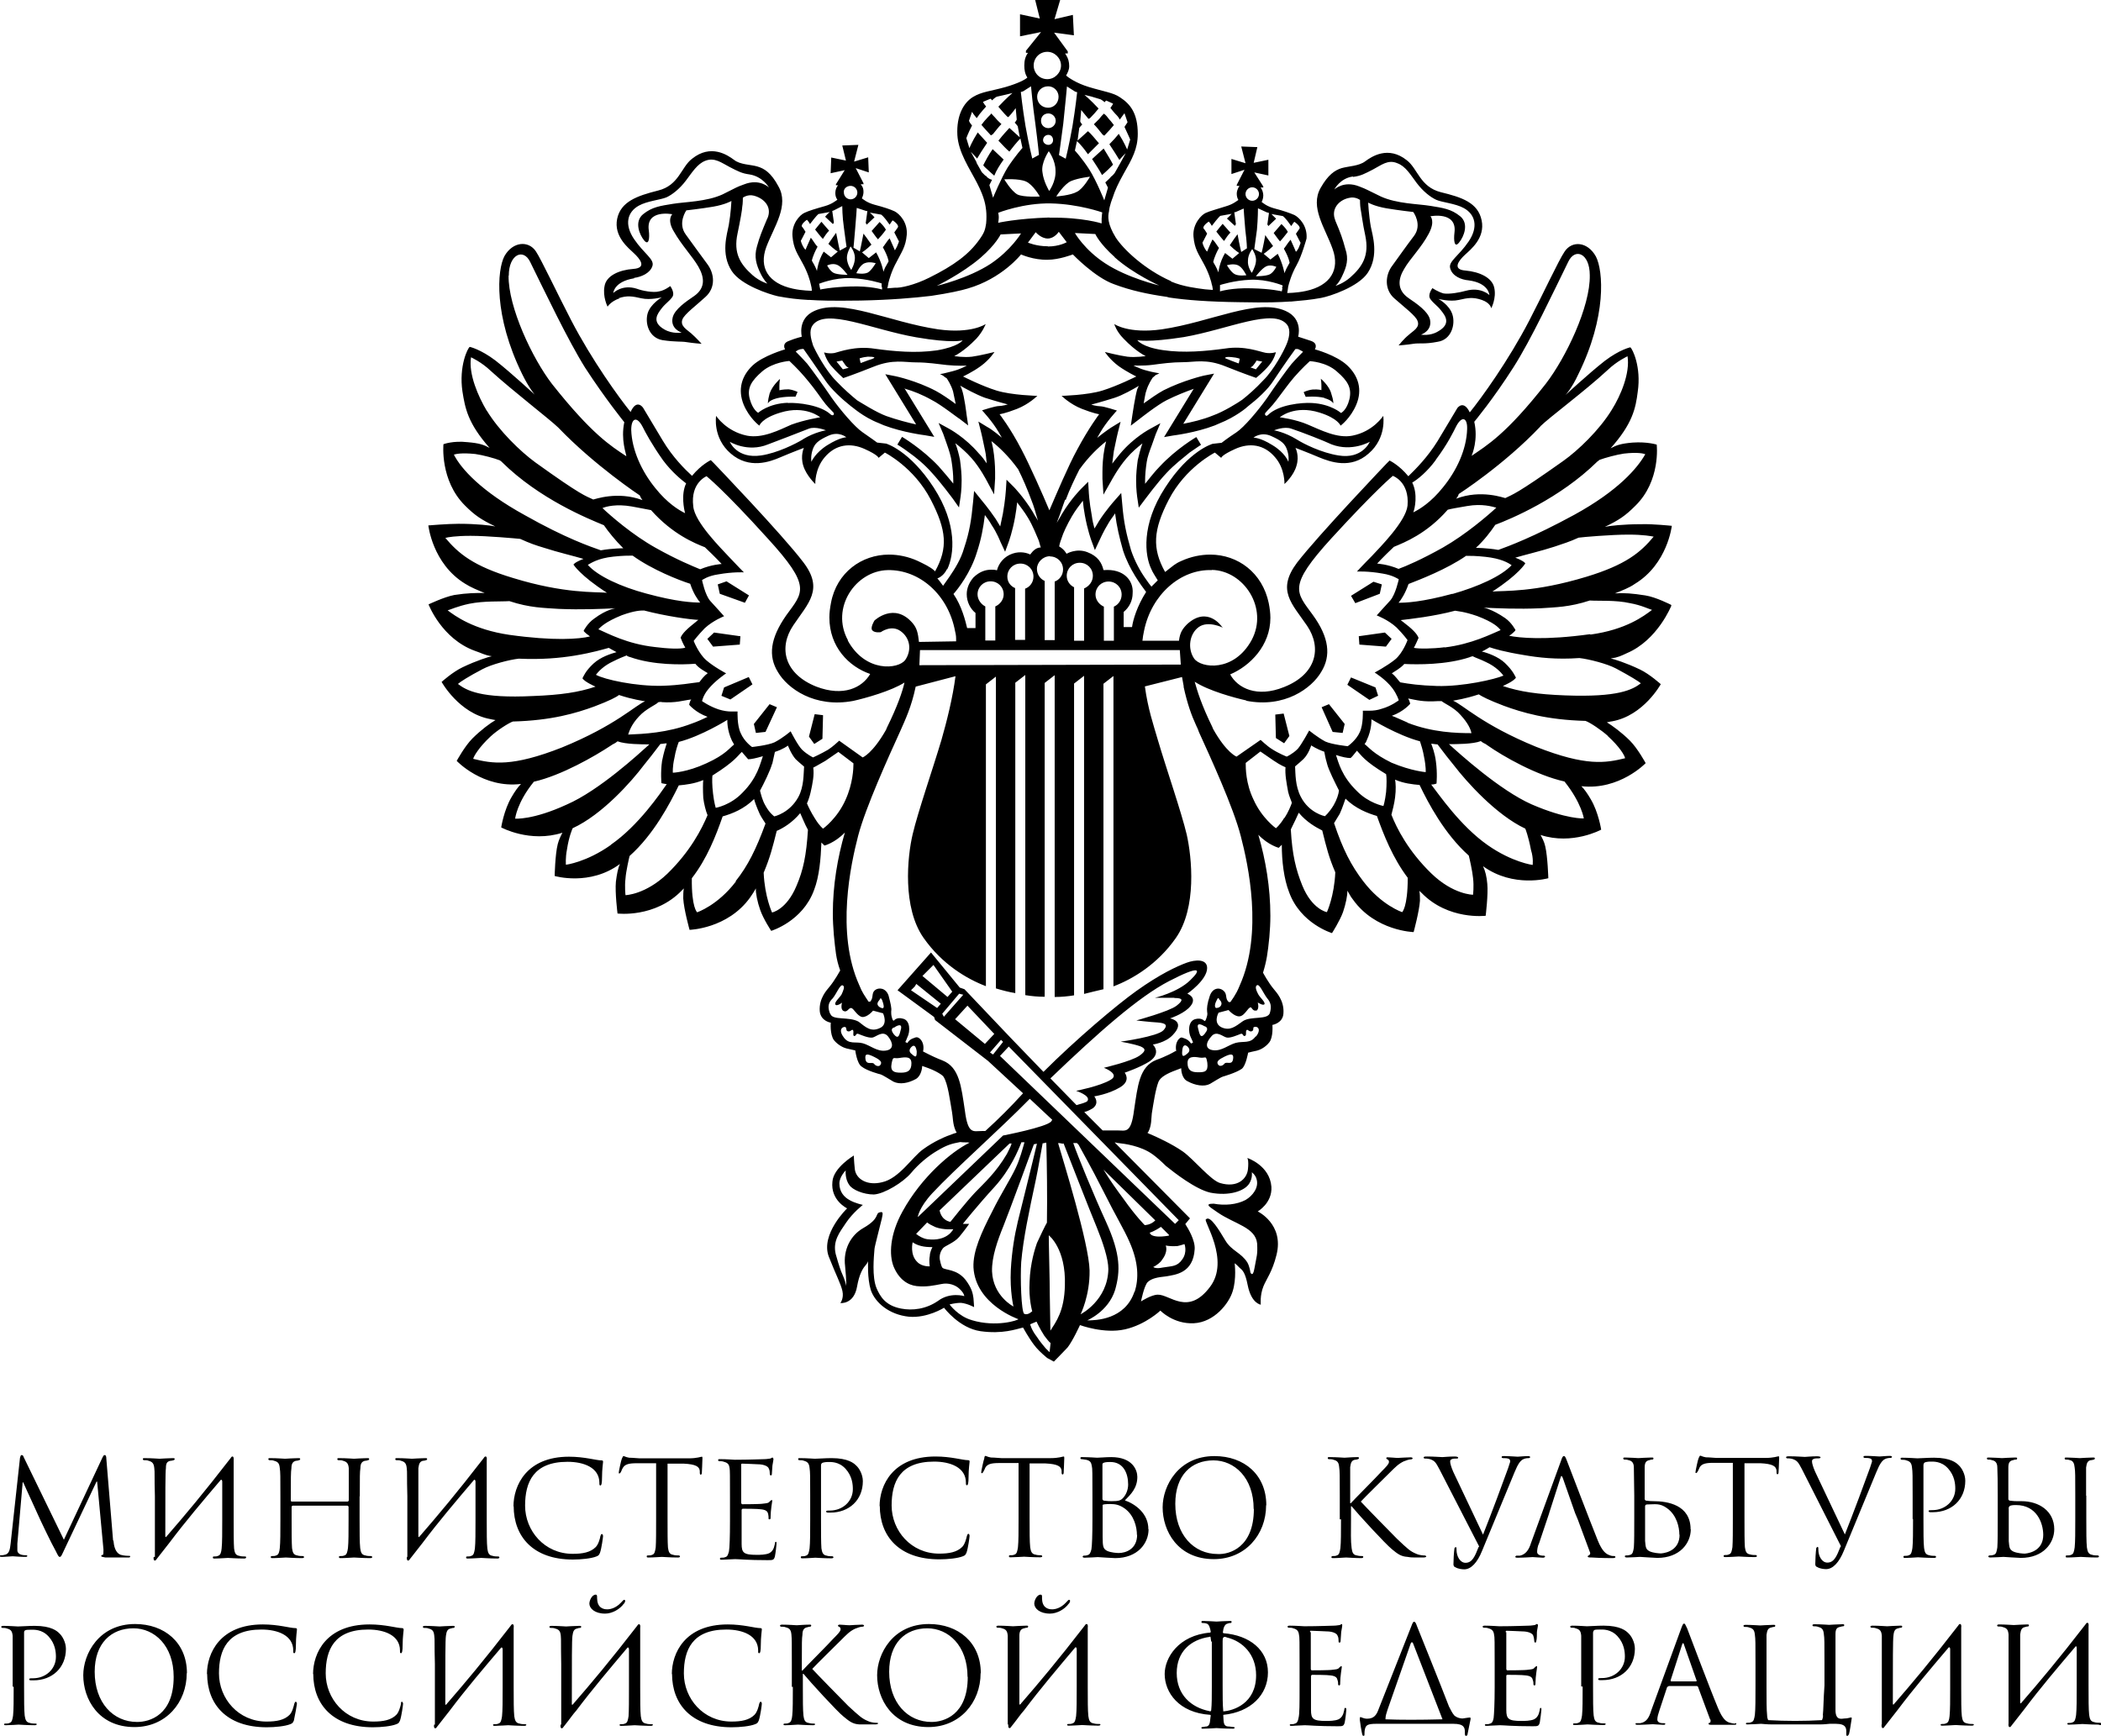 <?xml version="1.0" encoding="UTF-8"?> <svg xmlns="http://www.w3.org/2000/svg" id="_Слой_2" data-name="Слой 2" viewBox="0 0 102.95 85.08"><g id="_Слой_1-2" data-name="Слой 1"><path d="m5.56,75.51c.02.23.08.59.36.69.18.05.36.05.41.05.03,0,.05,0,.05.03,0,.05-.05.05-.13.05h-1.08c-.15-.03-.21-.03-.21-.08,0-.03.05-.05.08-.05s.03-.15.03-.26l-.31-3.33h-.03l-1.59,3.36c-.13.28-.15.33-.21.33s-.08-.05-.21-.31c-.18-.31-.72-1.44-.74-1.49-.05-.13-.77-1.67-.84-1.85h-.03l-.26,3v.33c0,.1.08.18.18.21.1.03.21.03.26.03.03,0,.05.03.05.03,0,.05-.05.05-.13.05-.23,0-.54-.03-.59-.03s-.36.03-.54.03c-.08,0-.1-.03-.1-.05s.02-.03.08-.03.1,0,.2-.03c.2-.05.23-.28.26-.54l.46-4.21c.03-.08.03-.13.08-.13s.08.03.1.1l1.97,4.05,1.9-4.05c.03-.05.05-.1.1-.1s.08.05.08.18l.33,4Zm1.97.79c-.03.21.08.23.15.1l.08-.1.54-.69c.79-1.05,1.64-2.05,2.49-3.05.05-.08.1-.03.1.05v1.87c0,.62,0,1.13-.03,1.41-.02.18-.05.33-.18.36-.05.03-.13.03-.2.03-.05,0-.05.03-.05.05,0,.05.03.05.1.05.21,0,.59-.03.64-.03.03,0,.43.03.79.03.08,0,.1-.03.1-.05s0-.05-.05-.05-.21,0-.28-.03c-.21-.03-.23-.18-.26-.36-.02-.28-.02-.77-.02-1.41v-2.92c.02-.21-.08-.23-.15-.1-1.33,1.72-2.23,2.79-3.15,3.85-.02.03-.05.03-.05-.03,0-2.13,0-3.13.03-3.33,0-.23.05-.33.23-.36.08,0,.13-.03.15-.03s.05-.03.05-.05c0-.05-.03-.05-.1-.05-.2,0-.59.03-.64.03-.02,0-.43-.03-.72-.03-.08,0-.1,0-.1.05,0,.03.03.05.05.05.05,0,.18,0,.23.03.2.05.26.15.28.36.03.21,0,.38.03,1.38v2.97h-.05Zm10.1-2.97c0-1,0-1.18.03-1.38,0-.23.08-.33.23-.36.08,0,.13-.03.15-.03s.05-.03.05-.05c0-.05-.03-.05-.1-.05-.2,0-.59.03-.64.03-.02,0-.43-.03-.72-.03-.08,0-.1,0-.1.05,0,.03.02.05.05.05.05,0,.18,0,.23.03.2.05.26.15.28.36v1.59s-.03.05-.05.05h-2.74s-.05,0-.05-.05v-.13c0-1,0-1.26.03-1.46,0-.23.08-.33.23-.36.08,0,.13-.03.15-.03s.05-.03.05-.05c0-.05-.03-.05-.1-.05-.21,0-.59.03-.64.03-.03,0-.43-.03-.72-.03-.08,0-.1,0-.1.05,0,.03.03.05.05.05.05,0,.18,0,.23.03.21.05.26.15.28.36.03.21.03.38.03,1.38v1.13c0,.62,0,1.13-.03,1.41-.02.18-.05.33-.18.36-.05.03-.13.03-.21.03-.05,0-.05.03-.05.05,0,.05.03.05.1.05.21,0,.59-.03.64-.03.02,0,.43.03.79.03.08,0,.1-.03.1-.05s-.03-.05-.05-.05c-.05,0-.21,0-.28-.03-.21-.03-.23-.18-.26-.36-.02-.28-.02-.77-.02-1.41v-.62s.02-.05.05-.05h2.69s.05.03.05.05v.62c0,.62,0,1.13-.03,1.41-.03.18-.05.33-.18.36-.05.03-.13.03-.21.03-.05,0-.05.03-.05.05,0,.05.03.05.1.05.21,0,.59-.03.64-.03.03,0,.44.03.79.03.08,0,.1-.03.1-.05s-.03-.05-.05-.05c-.05,0-.21,0-.28-.03-.21-.03-.23-.18-.26-.36-.03-.28-.03-.77-.03-1.41v-1.13h-.03Zm2.31,2.97c-.03.21.08.23.15.1l.08-.1.54-.69c.79-1.05,1.64-2.05,2.49-3.05.05-.08.1-.03.1.05v1.87c0,.62,0,1.13-.03,1.41-.03.18-.05.33-.18.36-.05.03-.13.03-.2.03-.05,0-.05.03-.05.05,0,.05.03.05.1.05.21,0,.59-.03.64-.03.03,0,.43.03.79.03.08,0,.1-.03.1-.05s-.02-.05-.05-.05c-.05,0-.21,0-.28-.03-.21-.03-.23-.18-.26-.36-.03-.28-.03-.77-.03-1.41v-2.92c.03-.21-.08-.23-.15-.1-1.33,1.72-2.23,2.79-3.15,3.85-.02.03-.05.03-.05-.03v-3.33c.03-.23.08-.33.23-.36.08,0,.13-.03.15-.03s.05-.03.05-.05c0-.05-.03-.05-.1-.05-.2,0-.59.03-.64.03-.03,0-.44-.03-.72-.03-.08,0-.1,0-.1.05,0,.03.02.05.05.05.05,0,.18,0,.23.03.2.05.26.15.28.36.03.21,0,.38.03,1.38v2.97h-.03Zm5.23-2.49c0,1.49.95,2.62,2.9,2.62.41,0,.9-.05,1.15-.15.13-.05.13-.08.18-.18.08-.23.15-.77.15-.82s-.03-.1-.05-.1c-.05,0-.05.03-.08.1-.02.13-.1.41-.23.54-.26.26-.64.33-1.13.33-1.38,0-2.33-1.13-2.33-2.36,0-1.15.41-2.15,2.08-2.15.79,0,1.56.28,1.56,1.03,0,.08,0,.13.05.13s.08-.1.08-.41c0-.38.05-.69.05-.74s0-.08-.08-.08c-.26,0-.82-.18-1.59-.18-2.08,0-2.72,1.41-2.72,2.44Zm7.51-2.08h.82c.61.03.77.15.79.36v.08c0,.1.03.1.05.1s.05-.03.05-.08c0-.08.03-.51.03-.72,0-.05,0-.08-.03-.08-.05,0-.23.08-.64.08h-2.41c-.08,0-.33-.03-.51-.03-.18-.03-.23-.08-.28-.08-.03,0-.05.08-.08.13-.03.05-.15.62-.15.67s0,.05.03.05.05-.03.08-.08c.03-.05.03-.1.1-.21.1-.15.26-.21.67-.21h.95v2.72c0,.62,0,1.13-.02,1.41-.03.18-.05.33-.18.36-.05.03-.13.03-.21.03-.05,0-.05.03-.05.05,0,.05.03.05.1.05.21,0,.59-.03.64-.03.03,0,.44.03.79.03.08,0,.1-.03.1-.05s-.03-.05-.05-.05c-.05,0-.2,0-.28-.03-.21-.03-.23-.18-.26-.36-.02-.28-.02-.77-.02-1.41v-2.72h-.03Zm3.64.05c0-.05.03-.05.05-.05.13,0,.72.03.74.03.38,0,.54.13.56.21.05.08.05.21.05.26s.03.08.05.08.05-.03.05-.05c0-.08.03-.36.03-.44.03-.18.05-.26.05-.31,0-.03-.03-.08-.05-.08s-.05.03-.1.05c-.03,0-.18.03-.28.03s-.77.03-1.46.03c-.03,0-.44-.03-.72-.03-.08,0-.1,0-.1.05,0,.03.03.05.05.05.05,0,.18,0,.23.03.21.05.26.15.28.31.02.1.02.38.02,1.46v1.13c0,.79-.02,1.31-.05,1.49-.05.18-.08.26-.18.28-.05.03-.13.03-.21.03-.05,0-.05.03-.05.05,0,.05.02.05.1.05.15,0,.46-.03.64-.03s.61.05,1.59.05c.26,0,.31,0,.36-.18.03-.13.08-.56.08-.62s0-.1-.03-.1-.05.03-.05.1c-.05.26-.13.38-.28.46-.18.08-.46.08-.61.08-.64,0-.74-.1-.74-.54v-1.67s.03-.05.05-.05c.1,0,.74,0,.92.03.26.03.31.13.33.23.02.08.02.15.02.21,0,.03,0,.05.05.05s.05-.05.05-.13c0-.31.08-.74.08-.77q0-.05-.03-.05s-.05.03-.1.08c-.05.08-.15.08-.31.1-.15.03-.95.03-1.03.03-.02,0-.05-.03-.05-.08v-1.85h-.03Zm3.38,2.69c0,.62,0,1.13-.03,1.41-.03.18-.05.33-.18.36-.05.03-.13.03-.2.03-.05,0-.05.03-.05.05,0,.05.03.05.1.05.21,0,.59-.03.61-.03s.43.03.79.03c.08,0,.1-.03.1-.05s-.03-.05-.05-.05c-.05,0-.21,0-.28-.03-.2-.03-.23-.18-.26-.36-.02-.28-.02-.77-.02-1.41v-2.64c0-.08.02-.1.05-.13.05-.03.18-.05.28-.05.15,0,.54-.03.87.33s.36.77.36,1c0,.59-.49,1.05-1.13,1.05-.13,0-.18,0-.18.05,0,.03.05.05.08.05h.13c.92,0,1.59-.62,1.59-1.54,0-.33-.18-.64-.33-.77-.1-.1-.38-.36-1.2-.36-.31,0-.67.03-.82.03-.05,0-.43-.03-.72-.03-.08,0-.1,0-.1.05,0,.03.03.05.05.05.05,0,.18,0,.23.03.2.05.26.15.28.36.03.21.03.38.03,1.38v1.13Zm3.41-.67c0,1.49.95,2.62,2.92,2.62.41,0,.9-.05,1.15-.15.13-.05.13-.08.18-.18.08-.23.15-.77.15-.82s-.03-.1-.05-.1c-.05,0-.05.03-.08.1-.03.13-.1.41-.23.54-.26.26-.64.33-1.13.33-1.38,0-2.33-1.13-2.33-2.36,0-1.15.41-2.15,2.08-2.15.79,0,1.56.28,1.56,1.03,0,.08,0,.13.05.13s.08-.1.08-.41c0-.38.05-.69.05-.74s0-.08-.08-.08c-.26,0-.82-.18-1.59-.18-2.1,0-2.74,1.41-2.74,2.44Zm7.3-2.08h.82c.61.03.77.15.79.36v.08c0,.1.03.1.05.1s.05-.03.05-.08c0-.08.03-.51.03-.72,0-.05,0-.08-.03-.08-.05,0-.23.08-.64.08h-2.41c-.08,0-.33-.03-.51-.03-.18-.03-.23-.08-.28-.08-.03,0-.05.08-.05.13-.03.05-.15.62-.15.67s.03.05.03.05c.03,0,.05-.03.08-.08.03-.05.05-.1.1-.21.1-.15.26-.21.67-.21h.95v2.72c0,.62,0,1.13-.03,1.41-.03.18-.05.33-.18.36-.05.03-.13.03-.21.03-.05,0-.05.03-.05.05,0,.05.02.05.1.05.2,0,.59-.03.64-.03.02,0,.43.03.79.03.08,0,.1-.03.1-.05s-.03-.05-.05-.05c-.05,0-.2,0-.28-.03-.2-.03-.23-.18-.26-.36-.03-.28-.03-.77-.03-1.41v-2.72h-.05Zm5.87,3.23c0,.69-.54,1.41-1.64,1.41-.15,0-.79-.05-.85-.05-.03,0-.43.03-.64.03-.08,0-.1-.03-.1-.05s.03-.05.05-.05c.05,0,.13,0,.2-.03.1-.03.13-.1.18-.28.03-.18.05-.69.05-1.49v-1.13c0-1.08,0-1.36-.03-1.46-.03-.15-.05-.26-.28-.31-.05,0-.15-.03-.23-.03-.03,0-.05-.03-.05-.05,0-.05.03-.05.1-.05.28,0,.69.03.72.03.15,0,.41-.03.69-.03,1.05,0,1.28.64,1.28.97,0,.54-.31.85-.61,1.15.51.18,1.15.64,1.15,1.41Zm-2.26-1.49c0,.05.03.05.05.08.05,0,.15.03.39.03.36,0,.46-.03.59-.18.13-.15.23-.38.23-.64,0-.54-.23-1.1-.87-1.1-.08,0-.21,0-.31.03-.05.03-.08.03-.08.08v1.72Zm1.69,1.77c0-.38-.13-.97-.61-1.31-.26-.18-.46-.21-.69-.21q-.38,0-.38.05v1.56c0,.49.03.59.23.69.18.08.46.1.56.1.33,0,.9-.18.9-.9Zm6.33-1.46c0,1.44-1.02,2.64-2.56,2.64-1.77,0-2.51-1.38-2.51-2.54,0-1.05.77-2.51,2.54-2.51,1.46,0,2.54.92,2.54,2.41Zm-.61.18c0-1.54-.95-2.38-1.97-2.38-1.08,0-1.87.72-1.87,2.13,0,1.51.9,2.46,2.08,2.46.56.03,1.77-.31,1.77-2.21Zm4.28.51c0,.62,0,1.13-.03,1.41-.03.18-.05.33-.18.36-.05.03-.13.03-.21.03-.03,0-.05.03-.05.05,0,.05.03.05.1.05.21,0,.56-.03.62-.03s.43.03.74.03c.08,0,.1-.03.1-.05s0-.05-.05-.05-.15,0-.26-.03c-.21-.03-.23-.18-.26-.36-.05-.38-.03-.74-.03-1.41v-.64h.03c.31.38,1.66,1.85,1.97,2.1.28.23.44.36.77.38.15.03.26.03.44.03h.33c.1,0,.15-.03.15-.05s-.05-.05-.08-.05c-.05,0-.23,0-.41-.08-.31-.13-.41-.23-.95-.74-.26-.26-1.61-1.64-1.77-1.82.13-.15,1.26-1.26,1.41-1.41.28-.28.44-.44.69-.56.13-.05.26-.1.36-.1.05,0,.08-.03.08-.05s-.03-.05-.1-.05c-.15,0-.59.03-.62.03-.15,0-.36-.03-.49-.03-.05,0-.08,0-.08.05,0,.03.03.03.05.05.05.03.08.05.08.13,0,.1-.18.28-.36.46-.23.26-1.41,1.44-1.51,1.56h-.03v-1.77c.03-.23.08-.33.23-.36.08,0,.13-.03.15-.03s.05-.03.05-.05c0-.05-.03-.05-.1-.05-.21,0-.56.03-.61.03-.03,0-.41-.03-.72-.03-.08,0-.1,0-.1.05,0,.03.03.05.05.05.05,0,.18,0,.23.03.21.05.26.15.28.36.03.21.03.38.03,1.38v1.18h.03Zm6.74,1.36c-.18.46-.31.77-.64.77-.26,0-.44-.31-.44-.64,0-.1,0-.13-.05-.13t-.05.05c-.03.21-.05.59-.05.79,0,.08.03.13.1.15.13.08.33.1.43.1.33,0,.64-.33.87-.9l1.59-3.85c.18-.44.28-.54.38-.62.13-.08.26-.08.31-.08s.08-.03.08-.05-.03-.05-.1-.05c-.18,0-.46.03-.51.03-.08,0-.39-.03-.64-.03-.1,0-.15,0-.15.05,0,.03.03.05.08.05.08,0,.18,0,.26.03.08.03.08.1.08.15l-.1.31c-.18.51-.87,2.36-1.23,3.26l-1.46-3.08c-.1-.23-.15-.41-.15-.49,0-.05,0-.1.08-.13.05-.03.18-.03.26-.03.05,0,.05-.03.05-.05s-.05-.05-.18-.05c-.26,0-.54.03-.59.03-.08,0-.44-.03-.74-.03-.1,0-.18,0-.18.05,0,.03.03.05.05.05.05,0,.15,0,.26.03.23.08.28.15.46.49l1.95,3.79Zm3.46-1.67l.56-1.74c.03-.1.05-.1.1,0l.61,1.74.13.31.59,1.59c.05.1,0,.15-.05.18-.03,0-.05.03-.05.05,0,.05.08.05.21.05.43.03.92.03,1.02.03.08,0,.13-.03.13-.05s-.03-.05-.05-.05c-.08,0-.15,0-.26-.05-.13-.05-.33-.15-.56-.72-.39-.97-1.41-3.64-1.51-3.9-.08-.21-.1-.23-.15-.23s-.08.05-.15.26l-1.46,4c-.1.33-.26.56-.54.62h-.18s-.05.03-.05.05c0,.05.05.05.13.05.31,0,.67-.03.72-.03.08,0,.36.03.51.03.05,0,.1-.03.1-.05s-.03-.05-.05-.05h-.08c-.1,0-.26-.05-.26-.18,0-.1.02-.28.1-.44l.49-1.46Zm6.94.79c0,.69-.54,1.41-1.64,1.41-.15,0-.8-.05-.85-.05-.03,0-.43.03-.64.03-.08,0-.1-.03-.1-.05s0-.05.05-.05.13,0,.21-.03c.13-.03.15-.18.18-.36.02-.28.02-.77.02-1.41v-1.13l-.02-1.38c0-.23-.1-.33-.26-.36-.08-.03-.15-.03-.21-.03-.02,0-.05-.03-.05-.05,0-.05.03-.05.1-.05.21,0,.62.03.64.03s.44-.03.64-.03c.08,0,.1,0,.1.05,0,.03-.03.05-.05.05-.05,0-.08,0-.15.03-.18.03-.23.15-.23.36v1.54c0,.05.03.05.05.08.05,0,.15.03.38.03.69,0,1.82.18,1.82,1.38Zm-.56.28c0-.38-.13-.97-.61-1.31-.36-.26-.59-.18-.97-.18-.08,0-.1.05-.1.1v1.69c.03.31.03.41.23.51.18.08.46.1.56.1.33-.03.9-.21.9-.92Zm3.15-3.51h.82c.61.03.77.15.79.36v.08c0,.1.03.1.05.1s.05-.03.05-.08c0-.08.03-.51.03-.72,0-.05,0-.08-.03-.08-.05,0-.23.08-.64.08h-2.41c-.08,0-.33-.03-.51-.03-.18-.03-.23-.08-.28-.08-.03,0-.05.08-.08.13-.03.05-.15.62-.15.67s0,.05.03.05.05-.03.08-.08c.03-.05.05-.1.1-.21.1-.15.26-.21.67-.21h.95v2.72c0,.62,0,1.13-.02,1.41-.03.18-.05.33-.18.36-.05.03-.13.03-.2.03-.05,0-.05.03-.05.05,0,.05.03.05.1.05.21,0,.59-.03.64-.03.03,0,.44.03.79.03.08,0,.1-.03.1-.05s-.03-.05-.05-.05c-.05,0-.2,0-.28-.03-.21-.03-.23-.18-.26-.36-.02-.28-.02-.77-.02-1.41v-2.72h-.03Zm4.74,4.1c-.18.46-.31.77-.64.77-.26,0-.44-.31-.44-.64,0-.1,0-.13-.05-.13t-.05.05c-.03.21-.05.59-.05.79,0,.08.03.13.1.15.13.08.33.1.43.1.33,0,.64-.33.87-.9l1.59-3.85c.18-.44.28-.54.38-.62.13-.08.26-.08.31-.08s.08-.03.08-.05-.03-.05-.1-.05c-.18,0-.46.03-.51.03-.08,0-.38-.03-.64-.03-.1,0-.15,0-.15.05,0,.03.03.05.08.05.08,0,.18,0,.26.03.08.03.08.1.08.15l-.1.31c-.18.51-.87,2.36-1.23,3.26l-1.46-3.08c-.1-.23-.15-.41-.15-.49,0-.05,0-.1.08-.13.05-.03.18-.03.26-.03.05,0,.08-.03.08-.05s-.05-.05-.18-.05c-.26,0-.54.03-.59.03-.08,0-.43-.03-.74-.03-.1,0-.18,0-.18.05,0,.03.03.05.05.05.05,0,.15,0,.26.03.23.08.28.15.46.49l1.92,3.79Zm3.56-1.36c0,.62,0,1.13-.03,1.41-.03.18-.05.33-.18.36-.05.03-.13.03-.21.03-.05,0-.05.03-.05.05,0,.05.03.05.1.05.21,0,.59-.03.61-.03s.43.03.79.03c.08,0,.1-.03.1-.05s-.03-.05-.05-.05c-.05,0-.21,0-.28-.03-.21-.03-.23-.18-.26-.36-.03-.28-.03-.77-.03-1.41v-2.64c0-.08.03-.1.05-.13.05-.03.18-.05.28-.05.15,0,.54-.03.87.33s.36.77.36,1c0,.59-.49,1.05-1.13,1.05-.13,0-.18,0-.18.05,0,.03.05.05.08.05h.13c.92,0,1.59-.62,1.59-1.54,0-.33-.18-.64-.33-.77-.1-.1-.38-.36-1.2-.36-.31,0-.67.03-.82.03-.05,0-.43-.03-.72-.03-.08,0-.1,0-.1.05,0,.03.03.05.05.05.05,0,.18,0,.23.03.2.05.26.15.28.36.03.21.03.38.03,1.38v1.13Zm6.92.49c0,.69-.54,1.41-1.64,1.41-.15,0-.8-.05-.85-.05-.03,0-.43.03-.64.03-.08,0-.1-.03-.1-.05s.03-.05.05-.05c.05,0,.13,0,.21-.03.13-.03.15-.18.18-.36.02-.28.02-.77.02-1.41v-1.13q0-1-.02-1.38c0-.23-.1-.33-.26-.36-.08-.03-.15-.03-.2-.03-.03,0-.05-.03-.05-.05,0-.05.03-.05.1-.05.21,0,.61.03.64.03s.44-.03.64-.03c.08,0,.1,0,.1.05,0,.03-.02.05-.05.05-.05,0-.08,0-.15.03-.18.03-.23.15-.23.36v1.54q0,.05.05.08c.05,0,.15.03.38.03h.21c.87,0,1.61.49,1.61,1.38Zm-.54.28c0-.59-.33-1.46-1.33-1.46-.33,0-.38.05-.36.23v1.54c.03.31.03.41.23.51.18.08.46.1.56.1.33-.03.9-.21.9-.92Zm2.1-1.92v-1.38c.03-.23.08-.33.23-.36.08,0,.13-.03.15-.03s.05-.03.05-.05c0-.05-.03-.05-.1-.05-.21,0-.59.03-.64.03-.03,0-.44-.03-.64-.03-.08,0-.1,0-.1.05,0,.03.03.05.05.05.05,0,.13,0,.21.03.15.03.21.15.23.36.03.21.03.38.03,1.38v1.13c0,.62,0,1.13-.03,1.41-.03.18-.05.33-.18.36-.05.03-.13.03-.21.03-.05,0-.05.03-.05.05,0,.05.03.05.1.05.21,0,.59-.03.64-.03.03,0,.44.03.79.03.08,0,.1-.03.1-.05s-.03-.05-.05-.05c-.05,0-.21,0-.28-.03-.2-.03-.23-.18-.26-.36-.03-.28-.03-.77-.03-1.41v-1.13h-.03ZM.67,82.67c0,.62,0,1.13-.03,1.41-.03.18-.05.33-.18.36-.05.03-.13.03-.21.03-.05,0-.05.03-.05.03,0,.05.03.05.1.05.2,0,.59-.03.61-.03s.44.03.79.03c.08,0,.1-.03.1-.05s-.03-.03-.05-.03c-.05,0-.21,0-.28-.03-.2-.03-.23-.18-.26-.36-.03-.28-.03-.77-.03-1.41v-2.64c0-.05,0-.1.05-.13.05-.03.18-.03.28-.03.15,0,.54-.03.87.33.33.36.36.77.36,1,0,.59-.49,1.05-1.13,1.05-.13,0-.18,0-.18.05,0,.03.03.05.08.05h.13c.92,0,1.59-.62,1.59-1.54,0-.33-.18-.64-.33-.77-.1-.1-.38-.36-1.2-.36-.31,0-.67.03-.82.03-.05,0-.43-.03-.72-.03-.08,0-.1.03-.1.05s.03.05.05.05c.05,0,.18,0,.23.03.21.05.26.15.28.36v2.49h.03Zm8.48-.67c0,1.44-1.02,2.64-2.56,2.64-1.77,0-2.51-1.38-2.51-2.54,0-1.05.77-2.51,2.54-2.51,1.43,0,2.54.9,2.54,2.41Zm-.64.18c0-1.54-.95-2.38-1.97-2.38-1.08,0-1.9.72-1.9,2.13,0,1.51.9,2.46,2.08,2.46.61,0,1.79-.33,1.79-2.21Zm1.64-.15c0,1.49.95,2.62,2.92,2.62.41,0,.9-.05,1.15-.15.13-.05.13-.08.18-.18.05-.23.15-.77.15-.82s-.03-.1-.05-.1c-.05,0-.05.03-.08.1-.03.13-.1.41-.23.54-.26.26-.64.33-1.13.33-1.38,0-2.33-1.13-2.33-2.36,0-1.15.41-2.15,2.08-2.15.79,0,1.56.28,1.56,1.03,0,.1,0,.13.05.13s.08-.1.08-.41c0-.38.05-.69.05-.74s0-.08-.08-.08c-.26,0-.82-.18-1.59-.18-2.1,0-2.74,1.41-2.74,2.44Zm5.2,0c0,1.49.95,2.62,2.92,2.62.41,0,.9-.05,1.15-.15.13-.05.13-.08.18-.18.08-.23.15-.77.15-.82s-.03-.1-.05-.1c-.05,0-.05.03-.05.1-.03.13-.1.41-.23.54-.26.26-.64.33-1.13.33-1.38,0-2.33-1.13-2.33-2.36,0-1.15.41-2.15,2.08-2.15.79,0,1.56.28,1.56,1.03,0,.1,0,.13.05.13s.08-.1.08-.41c0-.38.05-.69.05-.74s-.03-.08-.08-.08c-.26,0-.82-.18-1.59-.18-2.13,0-2.77,1.41-2.77,2.44Zm5.92,2.49c-.03.21.08.23.15.1l.08-.1.54-.69c.79-1.05,1.64-2.05,2.49-3.05.05-.08.1-.03.1.05v1.87c0,.62,0,1.13-.03,1.41-.03.18-.05.33-.18.36-.05.03-.13.03-.21.03-.05,0-.05.03-.05.03,0,.05.02.05.1.05.2,0,.59-.03.64-.03.03,0,.43.03.79.03.08,0,.1-.03.1-.05s-.03-.03-.05-.03c-.05,0-.2,0-.28-.03-.2-.03-.23-.18-.26-.36-.03-.28-.03-.77-.03-1.41v-2.92c.03-.21-.08-.23-.15-.1-1.33,1.72-2.23,2.79-3.15,3.85-.03.03-.05.03-.05-.03,0-2.13,0-3.13.03-3.33.03-.23.08-.33.23-.36.08-.03.13-.03.15-.03s.05-.03.05-.05c0-.05-.02-.05-.1-.05-.21,0-.59.03-.64.03-.03,0-.43-.03-.72-.03-.08,0-.1.03-.1.05s.03.05.05.05c.05,0,.18,0,.23.03.21.05.26.15.28.36.03.21,0,.38.03,1.38v2.97h-.05Zm6.2,0c-.03.21.08.23.15.1l.08-.1c.21-.26.36-.49.54-.69.79-1.05,1.64-2.05,2.48-3.05.05-.08.1-.03.1.05v1.87c0,.62,0,1.13-.02,1.41-.03.18-.05.33-.18.36-.05.03-.13.03-.21.03-.05,0-.05.03-.05.03,0,.05.03.05.1.05.21,0,.59-.03.64-.03.03,0,.44.03.79.03.08,0,.1-.03.1-.05s0-.03-.05-.03-.21,0-.28-.03c-.2-.03-.23-.18-.26-.36-.03-.28-.03-.77-.03-1.41v-2.92c.03-.21-.08-.23-.15-.1-1.33,1.72-2.23,2.79-3.15,3.85-.03.03-.05.03-.05-.03,0-2.13,0-3.13.03-3.33.03-.23.08-.33.23-.36.08-.03.1-.03.15-.03.02,0,.05-.03.05-.05,0-.05-.03-.05-.1-.05-.21,0-.59.03-.64.03-.03,0-.44-.03-.72-.03-.08,0-.1.03-.1.05s.03.05.05.05c.05,0,.18,0,.23.03.21.05.26.15.28.36.02.21,0,.38.02,1.38v2.97h-.05Zm5.46-2.49c0,1.49.95,2.62,2.92,2.62.41,0,.9-.05,1.15-.15.13-.05.13-.08.18-.18.08-.23.15-.77.15-.82s-.02-.1-.05-.1c-.05,0-.05.03-.08.1-.02.13-.1.41-.23.54-.26.26-.64.33-1.13.33-1.38,0-2.33-1.13-2.33-2.36,0-1.15.41-2.15,2.08-2.15.79,0,1.56.28,1.56,1.03,0,.1,0,.13.05.13s.08-.1.08-.41c0-.38.05-.69.05-.74s0-.08-.08-.08c-.26,0-.82-.18-1.59-.18-2.1,0-2.74,1.41-2.74,2.44Zm5.92.64c0,.62,0,1.13-.03,1.41-.02.18-.05.33-.18.36-.05.03-.13.03-.2.03-.03,0-.05.03-.05.03,0,.05.03.05.1.05.21,0,.56-.03.61-.03s.44.03.74.03c.08,0,.1-.03.1-.05s-.03-.03-.05-.03c-.05,0-.15,0-.26-.03-.21-.03-.23-.18-.26-.36-.03-.28-.03-.77-.03-1.41v-.64h.03c.31.38,1.67,1.87,1.97,2.1.28.23.44.36.77.38h.77c.1,0,.15-.03.15-.05s-.05-.03-.08-.03c-.05,0-.23,0-.41-.08-.31-.13-.41-.23-.97-.74-.26-.26-1.61-1.64-1.77-1.82.13-.15,1.26-1.26,1.41-1.41.28-.28.43-.44.69-.56.13-.05.26-.1.36-.1.05,0,.08-.03.08-.05s-.03-.05-.1-.05c-.15,0-.59.03-.61.03-.15,0-.36-.03-.49-.03-.05,0-.08.03-.08.05s.03.05.05.05c.05.03.08.05.08.13,0,.1-.18.28-.36.46-.23.26-1.41,1.44-1.51,1.56h-.03v-.38c0-1,0-1.18.03-1.38,0-.23.08-.33.23-.36.08-.03.13-.03.15-.03s.05-.03.05-.05c0-.05-.02-.05-.1-.05-.21,0-.56.03-.61.03-.03,0-.41-.03-.72-.03-.08,0-.1.03-.1.05s.03.05.05.05c.05,0,.18,0,.23.03.21.05.26.15.28.36.02.21.02.38.02,1.38v1.18h.03Zm9.2-.67c0,1.44-1.02,2.64-2.56,2.64-1.77,0-2.51-1.38-2.51-2.54,0-1.05.77-2.51,2.54-2.51,1.43,0,2.54.9,2.54,2.41Zm-.64.18c0-1.54-.95-2.38-1.97-2.38-1.08,0-1.87.72-1.87,2.13,0,1.51.9,2.46,2.08,2.46.59,0,1.77-.33,1.77-2.21Zm2,2.33c-.03.21.08.23.15.1l.08-.1c.21-.26.36-.49.54-.69.79-1.05,1.64-2.05,2.48-3.05.05-.08.1-.03.1.05v1.87c0,.62,0,1.13-.03,1.41-.03.18-.05.33-.18.36-.05.03-.13.03-.21.03-.05,0-.05.03-.05.03,0,.05.03.05.1.05.21,0,.59-.03.64-.03.03,0,.44.03.79.03.08,0,.1-.03.1-.05s0-.03-.05-.03-.2,0-.28-.03c-.21-.03-.23-.18-.26-.36-.03-.28-.03-.77-.03-1.41v-2.92c.03-.21-.08-.23-.15-.1-1.33,1.72-2.23,2.79-3.15,3.85-.03.03-.05.03-.05-.03v-3.33c0-.23.08-.33.23-.36.08-.03.13-.03.15-.03s.05-.03.05-.05c0-.05-.02-.05-.1-.05-.21,0-.59.03-.64.03-.03,0-.43-.03-.72-.03-.08,0-.1.03-.1.05s.03.05.05.05c.05,0,.18,0,.23.03.21.05.26.15.28.36v4.36Zm10.53-.46c.03.26-.03.54.23.56.1,0,.23.03.28.03s.05.03.05.03c0,.03-.03.05-.1.05-.36,0-.77-.03-.79-.03s-.44.03-.64.03c-.08,0-.1,0-.1-.05,0-.03.03-.03.05-.03.05,0,.13-.03.21-.03.2-.05.15-.33.2-.54l-.03-.03c-1.54-.1-2.23-1.1-2.23-2,0-.79.67-1.9,2.23-2.03l.03-.03c-.03-.18-.08-.38-.2-.41-.08-.03-.15-.03-.21-.03-.03,0-.05-.03-.05-.05,0-.05.03-.05.1-.05.21,0,.62.03.64.03s.43-.03.64-.03c.08,0,.1,0,.1.05,0,.03-.03.05-.05.05-.05,0-.08,0-.15.03-.15.03-.21.23-.23.44l.03.03c1.28.1,2.18.82,2.18,1.92s-.85,1.95-2.18,2.08Zm-.59-3.59l-.03-.21c0-.05-.03-.05-.05-.03-.92.13-1.61.72-1.61,1.77s.69,1.69,1.61,1.87c.02.03.08,0,.08-.05.03-.28.03-.67.03-1.13v-2.23h-.03Zm.59,3.41c.49-.03,1.61-.38,1.61-1.77,0-1.03-.67-1.67-1.43-1.85-.05-.03-.1-.03-.13-.03-.05.03-.08.03-.08.21v2.23c0,.49,0,.87.03,1.18t0,.03Zm4.25-3.9c0-.05.02-.05.05-.05.13,0,.72.03.74.03.38,0,.54.13.56.21.05.08.05.21.05.26s0,.08.05.08c.03,0,.05-.03.05-.08,0-.08.03-.36.03-.44.03-.18.05-.26.05-.31,0-.03,0-.08-.02-.08s-.05.03-.1.05c-.02,0-.18.03-.28.03s-.77.03-1.46.03c-.03,0-.44-.03-.72-.03-.08,0-.1.03-.1.05s.03.05.05.05c.05,0,.18,0,.23.03.2.05.26.15.28.31.03.1.03.38.03,1.46v1.13c0,.79,0,1.31-.05,1.49-.03.18-.08.26-.18.28-.05.03-.13.03-.2.03-.05,0-.05.03-.05.03,0,.05.03.05.1.05.15,0,.46-.03.64-.03s.62.05,1.59.05c.26,0,.31,0,.36-.18.03-.13.08-.56.08-.62s0-.1-.05-.1c-.03,0-.05.03-.05.1-.05.26-.13.38-.28.46-.18.08-.46.08-.61.08-.64,0-.74-.1-.74-.54v-1.67s.03-.05.05-.05c.1,0,.74,0,.92.03.26.03.31.13.33.23.03.08.03.15.03.21,0,.03.03.05.05.05.05,0,.05-.05.05-.13,0-.31.08-.74.08-.77q0-.05-.03-.05s-.05.03-.1.08c-.05.08-.15.08-.31.1-.15.03-.95.03-1.03.03-.03,0-.05-.03-.05-.08v-1.79h-.02Zm7.87,4.28c-.05.21-.13.67-.15.74,0,.05-.03.08-.08.08-.03,0-.05-.03-.05-.1v-.08c0-.21-.03-.41-.56-.41h-3.79c-.43,0-.49.08-.54.23-.03.1-.03.23-.03.28s0,.08-.05.08c-.03,0-.05-.03-.05-.05-.03-.05-.13-.69-.13-.74s0-.13.03-.13c.05,0,.15.08.33.08.33,0,.46-.18.56-.46l1.59-4.03c.08-.21.1-.26.15-.26s.08.03.15.23c.1.26,1.18,2.92,1.56,3.92.08.15.15.31.26.44.15.13.33.15.41.15.21-.03.31-.05.36-.05.03,0,.03.05.03.08Zm-1.38,0s0-.03,0,0l-1.43-3.69c-.03-.1-.1-.1-.13,0l-1.13,3.23c-.05.15-.1.31-.1.44v.03c.72.03,1.67.03,2.79,0Zm3.1-4.28q0-.05.05-.05c.13,0,.72.03.74.03.38,0,.54.13.56.21.03.08.05.21.05.26s.02.08.05.08.05-.03.05-.08c.03-.08.03-.36.03-.44.02-.18.05-.26.05-.31,0-.03,0-.08-.05-.08-.03,0-.05.03-.1.05-.02,0-.18.03-.28.03s-.77.03-1.46.03c-.03,0-.44-.03-.72-.03-.08,0-.1.03-.1.05s.03.05.05.05c.05,0,.18,0,.23.03.2.05.26.15.28.31.03.1.03.38.03,1.46v1.13c0,.79-.03,1.31-.05,1.49-.03.18-.08.26-.18.28-.05.03-.13.03-.2.03-.05,0-.05.03-.05.03,0,.05.03.05.1.05.15,0,.46-.03.64-.03s.61.05,1.59.05c.26,0,.31,0,.36-.18.02-.13.08-.56.08-.62s0-.1-.03-.1-.05.03-.05.1c-.05.26-.13.38-.28.46-.18.08-.46.08-.62.08-.64,0-.74-.1-.74-.54v-1.67s0-.05.05-.05c.1,0,.74,0,.92.03.26.03.31.13.33.23.03.08.03.15.03.21,0,.03.03.05.05.05.05,0,.05-.05.05-.13,0-.31.08-.74.08-.77q0-.05-.03-.05s-.05.03-.1.08c-.05.08-.15.08-.31.1-.15.03-.95.03-1.02.03-.03,0-.05-.03-.05-.08v-1.79h-.03Zm3.77,2.69c0,.62,0,1.13-.03,1.41-.03.18-.05.33-.18.36-.05.03-.13.03-.21.03-.05,0-.05.03-.05.03,0,.05.02.05.1.05.21,0,.59-.03.61-.03s.44.03.79.03c.08,0,.1-.03.1-.05s-.03-.03-.05-.03c-.05,0-.2,0-.28-.03-.21-.03-.23-.18-.26-.36-.03-.28-.03-.77-.03-1.41v-2.64c0-.05.03-.1.05-.13.05-.03.18-.03.28-.03.15,0,.54-.03.87.33.33.36.36.77.36,1,0,.59-.49,1.05-1.13,1.05-.13,0-.18,0-.18.05,0,.03.03.05.08.05h.13c.92,0,1.59-.62,1.59-1.54,0-.33-.18-.64-.33-.77-.1-.1-.38-.36-1.2-.36-.31,0-.67.03-.82.03-.05,0-.43-.03-.72-.03-.08,0-.1.03-.1.05s.03.05.05.05c.05,0,.18,0,.21.03.21.05.26.15.28.36v2.49h.05Zm7.53,1.82c0,.05-.05.05-.13.05h-1.02c-.13,0-.21,0-.21-.05,0-.03.02-.05.05-.05s.05-.03.05-.1c0-.03,0-.05-.03-.08l-.59-1.59s-.03-.03-.05-.03h-1.38s-.05.03-.08.05l-.38,1.15c-.05.15-.1.31-.1.44s.13.18.26.18h.08q.05,0,.05.03c0,.05-.05.05-.1.05-.15,0-.43-.03-.51-.03s-.44.03-.72.03c-.08,0-.13,0-.13-.05,0-.03.03-.03.05-.03h.18c.31-.05.44-.28.54-.62l1.46-4c.08-.21.1-.26.15-.26s.05.03.15.23c.1.26,1.1,2.92,1.51,3.9.23.56.41.67.56.72.1.03.21.05.26.05.05-.03.08-.03.08,0Zm-1.95-2.13l-.61-1.74c-.02-.05-.02-.08-.05-.08s-.03.03-.05.08l-.56,1.74s0,.05.03.05h1.23s.02-.03.02-.05Zm6.2,1.72c0,.1-.03.18-.05.23-.87.05-1.77.05-2.64,0-.02-.05-.05-.13-.05-.23-.03-.28-.03-.77-.03-1.41v-2.54c.03-.23.08-.33.23-.36.08-.03.13-.03.15-.03s.05-.03.05-.05c0-.05-.03-.05-.1-.05-.21,0-.59.03-.64.03-.03,0-.43-.03-.72-.03-.08,0-.1.03-.1.05s.03.05.05.05c.05,0,.18,0,.23.03.21.05.26.15.28.36.03.21.03.38.03,1.38v1.13c0,.62,0,1.13-.03,1.41-.03.18-.05.33-.18.36-.05.03-.13.03-.21.03-.03,0-.05.03-.05.03,0,.05.03.05.1.05.2,0,.59-.03.64-.03.03,0,.28.03.54.03h2.36c.21,0,.43-.03.46-.03h.31c.51,0,.51.23.51.41v.08c0,.08,0,.1.05.1.03,0,.05-.03.08-.08.03-.08.1-.54.13-.74,0-.05.03-.08-.03-.08s-.15.05-.33.05c-.1,0-.43.13-.43-.41v-3.72c0-.23.05-.33.23-.36.08-.03.13-.03.15-.03s.05-.03.05-.05c0-.05-.03-.05-.1-.05-.21,0-.59.03-.64.03-.02,0-.43-.03-.72-.03-.08,0-.1.03-.1.05s.03.05.05.05c.05,0,.18,0,.23.03.21.05.26.15.28.36.03.21.03.38.03,1.38v1.13c-.05.69-.05,1.21-.08,1.46Zm2.87.44c-.02.21.08.23.15.1l.08-.1.54-.69c.79-1.05,1.64-2.05,2.49-3.05.05-.08.1-.03.1.05v1.87c0,.62,0,1.13-.03,1.41-.02.18-.05.33-.18.36-.05.03-.13.03-.21.03-.03,0-.05.03-.05.03,0,.05.03.05.1.05.21,0,.59-.03.64-.03.02,0,.43.03.79.03.08,0,.1-.03.1-.05s-.03-.03-.05-.03c-.05,0-.21,0-.28-.03-.21-.03-.23-.18-.26-.36-.03-.28-.03-.77-.03-1.41v-2.92c.03-.21-.08-.23-.15-.1-1.33,1.72-2.23,2.79-3.15,3.85-.02.03-.05.03-.05-.03,0-2.13,0-3.13.03-3.33.02-.23.08-.33.23-.36.08-.03.13-.03.15-.03s.05-.03.05-.05c0-.05-.03-.05-.1-.05-.21,0-.59.03-.64.03-.02,0-.43-.03-.72-.03-.08,0-.1.03-.1.05s.03.05.05.05c.05,0,.18,0,.23.03.21.05.26.15.28.36v4.36h-.03Zm-61.62-5.92c.05-.08.08-.15.03-.18-.05-.03-.08.03-.18.13-.26.28-.54.33-.67.33-.08,0-.43,0-.49-.41-.03-.18.02-.31-.08-.31-.18,0-.31.28-.31.44,0,.23.26.49.77.49.36,0,.74-.23.92-.49Zm72.38,5.92v-.05s-.02-.03-.05-.03c-.05,0-.21,0-.28-.03-.21-.03-.23-.18-.26-.36-.03-.28-.03-.77-.03-1.41v-2.92c.03-.21-.08-.23-.15-.1-1.33,1.72-2.23,2.79-3.15,3.85-.02.03-.05.03-.05-.03v-3.33c.03-.23.08-.33.23-.36.08-.03.13-.03.15-.03s.05-.03.05-.05c0-.05-.03-.05-.1-.05-.2,0-.59.03-.64.03-.03,0-.44-.03-.72-.03-.08,0-.1.03-.1.05s.02.05.05.05c.05,0,.18,0,.23.03.21.05.26.15.28.36v4.36c-.03.21.08.23.15.1l.08-.1.54-.69c.79-1.05,1.64-2.05,2.49-3.05.05-.08.08-.03.08.05v1.87c0,.62,0,1.13-.03,1.41-.03.18-.05.33-.18.36-.05.03-.13.03-.2.03-.05,0-.05.03-.05.03,0,.05.03.05.1.05.21,0,.59-.03.64-.03.03,0,.44.03.79.03.08.03.1.03.13,0Zm-50.58-5.92c.05-.08.08-.15.03-.18-.05-.03-.08.03-.18.13-.26.28-.54.33-.67.33-.08,0-.43,0-.49-.41-.03-.18.03-.31-.08-.31-.18,0-.31.28-.31.44,0,.23.26.49.77.49.36,0,.74-.23.92-.49Z"></path><path d="m37.51,35.87l.56-1.21-.36-.15-.77.97.1.44.46-.05Zm2.79.33l.03-1.15-.41-.05-.28,1.1.26.36.41-.26Zm22.62.23l.26-.36-.28-1.1-.41.05.03,1.15.41.26Zm2.87-.51l.1-.44-.77-.97-.36.15.54,1.21.49.05Zm1.74-1.82l-.13-.41-1.2-.49-.18.36,1.08.74.44-.21Zm-32.36-5.46l.1.46,1.23.44.2-.36-1.1-.69-.43.15Zm1.1,2.54l-1.28-.18-.33.31.28.38,1.31-.1.03-.41Zm-.79,2.51l-.13.41.44.18,1.08-.74-.18-.36-1.21.51Zm32.13-4.59l.1-.46-.41-.13-1.1.69.21.36,1.2-.46Zm14.27.54s-.74-.38-1.26-.46c-.64-.1-1.03-.13-1.49-.1.33-.13.72-.28.97-.46,1.61-.97,1.82-2.85,1.82-2.85,0,0-.95-.1-1.49-.08-.9,0-1.56.08-1.79.13.69-.33,1-.54,1.49-1.03,1.26-1.23,1.05-3,1.05-3,0,0-.46-.15-1.18-.1-.59.05-.79.13-1.08.28,1.08-1.21,1.23-1.97,1.33-2.77.18-1.23-.26-2.1-.36-2.18,0,0-.51.1-1.26.67-.79.62-1.92,1.67-1.92,1.67,0,0,.31-.33.62-1,1.41-2.85,1.23-5.1.87-5.79-.41-.74-1.18-.79-1.54-.23-.28.41-1.08,2.13-1.72,3.36-1.02,1.97-2.36,3.82-2.92,4.51-.31-.64-.61-.21-.61-.21,0,0-.46.77-.97,1.62-.49.79-1.08,1.38-1.43,1.72-.46-.56-.92-.77-.92-.77l-.15.15s-3.33,3.49-4.38,4.85c-1.02,1.36-.26,2,.49,3.1.74,1.1.44,2.38-1.13,3-1.33.54-2.28.05-2.64-.62.97-.41,1.97-1.41,1.97-2.77,0-.23-.03-.46-.08-.72-.31-1.49-1.51-2.38-2.87-2.38-.46,0-.95.1-1.41.31-.31.13-.43.26-.67.44,0,0-.05.05-.13.1-.64-1.15-.59-2.05.18-3.54.82-1.59,2.26-2.31,2.26-2.31l.31.26s0-.13.69-.44c.69-.31,1.41-.23,1.95.41.49.56.46,1.31.46,1.31,0,0,.46-.41.59-.9.15-.49-.05-.87-.05-.87,0,0,.56.21,1.15.46.56.23,1.56.59,2.43-.18.9-.77.72-1.85.72-1.85,0,0-.49.77-1.51.97-.74.15-1.56-.28-2.18-.54-.59-.26-1.38-.36-1.38-.36,0,0,.72-.62,1.95-.23.9.28,1.03.64,1.03.64,0,0,.49-.36.77-1.03.31-.74.1-1.41-.44-1.92-.54-.51-1.59-.79-1.59-.79,0,0,.18-.28-.18-.41-.31-.1-.64-.21-.64-.21,0,0,.26-.87-.61-1.26-1.41-.64-3.64.54-6.07.9-1.64.23-2.33-.26-2.33-.26,0,0,.1.36.46.72.61.64,1.08.85,1.08.85,0,0-.49.08-.9.03-.39-.05-1.1-.23-1.1-.23,0,0,.23.36.67.69.44.31.87.51.87.51,0,0-.92.46-1.66.69-.74.23-2,.26-2,.26,0,0,.41.41,1,.64.59.23.84.26.84.26,0,0-.51.67-1.08,1.74-.41.74-1.02,2.18-1.36,2.97-.33-.79-.97-2.23-1.36-2.97-.56-1.08-1.08-1.74-1.08-1.74,0,0,.26-.03.85-.26.59-.23,1-.64,1-.64,0,0-1.26-.03-2-.26-.74-.23-1.64-.69-1.64-.69,0,0,.46-.21.87-.51.43-.31.67-.69.67-.69,0,0-.72.18-1.1.23-.41.05-.87-.03-.87-.03,0,0,.46-.21,1.08-.85.33-.36.46-.72.46-.72,0,0-.69.49-2.33.26-2.43-.36-4.66-1.54-6.07-.9-.84.38-.61,1.26-.61,1.26,0,0-.33.08-.64.21-.36.13-.18.41-.18.41,0,0-1.08.31-1.59.79-.54.51-.74,1.18-.44,1.92.28.67.77,1.03.77,1.03,0,0,.1-.36,1.03-.64,1.23-.38,1.95.23,1.95.23,0,0-.79.13-1.41.36-.59.26-1.41.69-2.18.54-1.02-.21-1.51-.97-1.51-.97,0,0-.18,1.08.72,1.85.9.77,1.9.41,2.43.18.61-.26,1.15-.46,1.15-.46,0,0-.18.38-.03.87.15.49.59.9.59.9,0,0-.03-.74.46-1.31.54-.64,1.26-.72,1.95-.41s.69.44.69.44l.31-.26s1.43.72,2.25,2.31c.77,1.49.85,2.36.21,3.51-.03-.03-.05-.05-.05-.05-.21-.18-.49-.31-.8-.46-.46-.21-.95-.31-1.41-.31-1.33,0-2.56.87-2.84,2.36-.05.26-.08.49-.08.72,0,1.44.95,2.41,2,2.77-.39.67-1.31,1.13-2.64.62-1.56-.62-1.87-1.9-1.13-3,.74-1.1,1.51-1.77.49-3.1-1.03-1.36-4.38-4.85-4.38-4.85l-.15-.15s-.46.21-.92.77c-.36-.33-.95-.92-1.43-1.72-.51-.85-.97-1.62-.97-1.62,0,0-.31-.46-.61.21-.56-.69-1.9-2.54-2.92-4.51-.64-1.23-1.46-2.97-1.72-3.36-.36-.54-1.13-.49-1.54.23-.36.67-.54,2.92.87,5.79.33.67.61,1,.61,1,0,0-1.13-1.05-1.92-1.67-.74-.56-1.26-.67-1.26-.67-.1.05-.54.95-.36,2.18.13.82.26,1.56,1.33,2.77-.28-.15-.49-.23-1.08-.28-.72-.08-1.18.1-1.18.1,0,0-.18,1.77,1.05,3,.49.49.79.69,1.49,1.03-.23-.05-.9-.13-1.79-.13-.54,0-1.49.08-1.49.08,0,0,.2,1.87,1.79,2.85.28.18.64.33.97.46-.44,0-.85,0-1.49.1-.51.1-1.26.46-1.26.46,0,0,.64,1.69,2.28,2.28.31.1.46.21.82.26-.15.03-.74.21-1.43.54-.49.23-1.03.72-1.03.72,0,0,.85,1.54,2.38,1.82,0,0,.13.03.26.05-.26.15-.72.49-1.13.9-.38.38-.77,1.1-.77,1.1,0,0,1.28,1.36,3.15,1.13-.15.15-.31.38-.46.64-.38.64-.51,1.49-.51,1.49,0,0,1.41.77,3,.26-.08.15-.18.36-.23.56-.13.51-.15,1.56-.15,1.56,0,0,1.72.51,3.2-.59-.1.21-.15.49-.2.87-.05.54.08,1.56.08,1.56,0,0,1.84.23,3.15-1.13.03-.03.08-.08.1-.1-.03.15-.03.31-.03.49.03.54.31,1.54.31,1.54,0,0,1.87-.05,2.97-1.59.1-.15.18-.26.28-.44-.02.21.08.69.21,1.05.15.44.54,1.03.54,1.03,0,0,1.54-.46,2.1-2,.26-.67.33-1.54.36-2.33.1.1.15.15.15.15,0,0,.51-.13,1-.64-.36,1.23-.59,2.59-.59,3.97,0,.33.02.69.05,1.05.08.77.1,1.15.31,1.74,0,0-.26.49-.54.82-.1.13-.51.54-.46,1.18.05.49.54.56.54.56,0,0-.05.56.15.85.21.26.49.38.61.41.13.03.44.1.44.1,0,0,.08.64.31.79.26.21.9.38.92.38.15.05.46.26.64.36.31.15.72.08,1.1-.13.26-.15.31-.54.31-.64.13.05.15.05.28.1.41.15.74.36.77.44.21.33.31,1.15.41,1.72.05.26.03.59.18.92.02.03.02.05.05.08-.03.03-.08.03-.13.05-.44.15-.97.38-1.51.77-.54.38-1.18,1.44-2.02,1.62-.72.18-1.26-.15-1.33-.62-.05-.46-.05-.69-.05-.69,0,0-1,.59-1.05,1.28-.1.92.72,1.31.72,1.31,0,0-1.31,1.26-.9,2.36.36.92.59,1.33.67,1.69.08.36-.1.59-.1.59,0,0,.67.08.82-.82.1-.56.26-.85.39-1,.13-.15.15-.23.15-.23,0,0-.05.82.13,1.41.21.62.9,1.21,1.87,1.31.9.08,1.72-.44,1.72-.44,0,0,.74,1,1.79,1.15,1.08.15,1.74-.1,2.08-.18,0,0,.28.51.54.85.13.18.36.41.64.64l.33.18s.38-.38.67-.69c.26-.33.61-1.1.61-1.1,0,0,1.18.44,2.2.21,1.02-.23,1.74-.92,1.74-.92,0,0,.64.67,1.64.62,1-.05,1.72-.97,1.9-1.56.2-.62.1-1.38.1-1.38,0,0,.08.05.23.21.15.13.28.21.41.87.18.9.64.95.64.95,0,0-.05-.46.13-.9.13-.33.44-.72.64-1.54.38-1.51-.92-2.13-.92-2.13,0,0,.72-.41.67-1.21-.08-1.05-1.18-1.41-1.18-1.41,0,0,.08.1.03.56-.05.46-.51.92-1.36.67-.46-.13-1.28-1.15-1.82-1.54-.54-.38-1.33-.74-1.64-.87-.03,0-.05-.03-.1-.05,0,0,0-.03.03-.03.18-.33.15-.69.18-.92.08-.49.18-1.18.33-1.56.1-.23.44-.41.85-.56q.13-.05.26-.1c0,.1.03.51.31.64.38.21.82.28,1.1.13.18-.1.49-.31.64-.36,0,0,.64-.18.92-.38.2-.15.31-.79.31-.79,0,0,.31-.08.43-.1.13-.03.41-.15.61-.41s.15-.85.15-.85c0,0,.51-.08.54-.56.05-.64-.36-1.05-.46-1.18-.28-.33-.54-.82-.54-.82.18-.59.23-.95.31-1.74.03-.36.05-.69.05-1.05,0-1.38-.23-2.74-.59-3.97.49.51,1,.64,1,.64,0,0,.05-.05.15-.15,0,.79.1,1.67.36,2.33.56,1.54,2.1,2,2.1,2,0,0,.38-.59.54-1.03.13-.38.23-.85.21-1.05.1.15.15.28.28.44,1.1,1.54,2.97,1.59,2.97,1.59,0,0,.28-1.03.31-1.54,0-.18,0-.33-.03-.49.03.05.08.08.1.1,1.31,1.36,3.15,1.13,3.15,1.13,0,0,.13-1.05.08-1.56-.03-.36-.1-.64-.21-.87,1.49,1.08,3.2.59,3.2.59,0,0-.03-1.05-.15-1.56-.05-.23-.15-.41-.23-.56,1.56.51,2.97-.26,2.97-.26,0,0-.13-.85-.51-1.49-.15-.26-.31-.49-.46-.64,1.87.21,3.15-1.13,3.15-1.13,0,0-.39-.72-.77-1.1-.41-.41-.87-.74-1.13-.9.13-.03.23-.05.26-.05,1.54-.28,2.38-1.82,2.38-1.82,0,0-.54-.49-1.02-.72-.69-.33-1.28-.51-1.43-.54.36-.05.51-.13.79-.26,1.51-.64,2.18-2.33,2.18-2.33Zm-2.08-3.44c.74,0,1.13.08,1.23.1-.64.77-1.36,1.38-3.31,1.97-2.54.77-4.02.67-4.59.72,1.31-.85,1.61-1.38,1.61-1.38,0,0-.03-.1-.49-.28.43-.13,1.28-.33,1.92-.54.44-.15.72-.23,1.18-.44.2-.03,1.61-.15,2.43-.15Zm-14.78,11.21c.08.33.41.97.59,1.33-.02.18-.1.44-.26.72-.23.38-.43.54-.43.54,0,0-.77-.15-1.18-.95-.28-.54-.26-1.15-.28-1.49.15-.13.31-.26.41-.36.26-.26.38-.67.38-.67,0,0,.26.18.64.31.03.13.05.31.13.56,0-.03-.02-.03,0,0t0,0Zm.44-.41c.31.1.54.15.72.15.1-.08.26-.31.31-.36.21.21.33.49,1.43,1.15.03.13.03.51,0,.87-.05.44-.13.69-.13.69,0,0-.72-.13-1.31-.74-.74-.72-.9-1.41-1.02-1.77Zm1.41-.54c.03-.05.08-.1.1-.18.26-.54.23-1.03.23-1.03,0,0,1.28.79,2.38,1.08.05.15.15.46.2.77.1.49.08.74.08.74,0,0-.69-.05-1.67-.46-.9-.44-1.13-.77-1.33-.92Zm2.1-1.05c-.2-.08-.61-.28-.77-.33.59-.21.9-.59.9-.59,0,0-.03-.15-.1-.26.41.08.74.18,1.46.13h.18c.1.1.61.31.92.67.38.41.51.72.54.9-.72,0-1.9-.03-3.13-.51Zm1.46-1.79c-.9-.03-1.36-.1-1.82-.18-.1-.1-.23-.31-.41-.44.1-.08.41-.23.61-.46.64.03,2.05.05,3.2-.33.05-.03.1-.03.15-.05.15.08.38.15.64.28.51.23.77.54.87.67-.41.18-1.97.54-3.25.51Zm.36-1.9c-.64.08-1.26.08-1.51.03,0,0,.1-.18.23-.49-.08-.21-.31-.44-.77-.79-.03-.03-.08-.05-.1-.08.43-.05,1.61-.18,2.66-.46.13.03.41.03,1.08.26.82.31,1.05.56,1.15.69-.44.18-1.41.69-2.74.85Zm.38-2.62c-1.51.41-2.28.44-2.64.44.13-.15.33-.46.49-.92.54-.21,1.87-.72,2.82-1.38.21,0,.49,0,.95.05.74.08,1.1.28,1.28.41-.51.54-1.64,1.05-2.9,1.41Zm8.4-6.87c.69-.08.97,0,1.05.03-.39.69-1.33,1.79-3.48,2.97-2.02,1.1-3.23,1.54-3.72,1.72-.56-.1-1.1-.1-1.1-.1.41-.38.72-.79.95-1.13.74-.28,3.15-1.28,5-3.1.03-.03.08-.05.1-.08.26-.1.85-.26,1.2-.31Zm-7.33-1.56s.92-1.1,1.92-2.67c.87-1.36,1.97-3.72,2.69-5.18.33-.69,1.05-.41,1.05.67.03,1.54-1.18,4.05-2.15,5.31-1.95,2.49-2.9,3.03-3.64,3.54.03-.08.33-.79.13-1.67Zm3.23.23c.44-.44,2.2-1.74,3.31-2.77.46-.44.97-.67.97-.67.13.82-.33,1.92-.77,2.62-.61,1-1.66,2-2.38,2.51-2.31,1.64-2.48,1.64-2.84,1.82-.05,0-1.18-.44-2.41.03.1-.1.13-.23.13-.23,0,0,2.2-1.41,4-3.31Zm-5.12,1.64c.59-.79.87-1.38,1-1.64.28-.54.56-.44.54.13-.03,1-.51,2.03-1.18,2.85-.59.74-1.15,1.08-1.46,1.23.08-.18.23-.9-.05-1.46.23-.13.72-.51,1.15-1.1Zm.59,2.44c.18-.05.49-.1.95-.18.74-.13,1.23.03,1.43.08-.41.38-1.49,1.31-2.61,1.95-1.05.59-1.82.92-2.18,1.05-.54-.23-1.05-.26-1.05-.26,0,0,.28-.31.82-.82.51-.21,1.61-.64,2.64-1.82Zm-9.89,9.36c1.9.38,3.23-.62,3.69-1.41.49-.79.39-1.69-.41-2.79-.82-1.13-1.26-1.38.92-3.77,2.18-2.38,3-3.05,3-3.05,0,0,.82.28.72,1.46-.08.77-1.36,2.05-1.74,2.46-.41.41-.74.77-.74.77,0,0,.54-.03,1.26.1.51.08.79.28.79.28,0,0-.15.72-.41,1.03-.26.28-.67.74-.67.74,0,0,.56.21.97.59.33.33.54.62.54.62,0,0-.23.64-.61.95-.38.31-1,.64-1,.64,0,0,.54.33.87.77.23.31.31.59.31.59,0,0-.36.28-.82.41-.23.08-.43.1-.61.1h-.33s.03.67-.15,1.05c-.18.41-.59.69-.59.69,0,0-.77-.08-1.1-.23-.39-.21-.79-.54-.79-.54,0,0-.36.67-.56.9-.26.26-.54.38-.54.38,0,0-.39-.15-.74-.38-.21-.13-.54-.44-.54-.44l-1.18.82s-.49-.18-1.15-1.36c0-.03-.03-.05-.03-.08-.54-1.1-.74-1.77-.87-2.23.67.44,1.95.79,2.54.92Zm-1.67-6.41c1.56.03,2.79,1.87,1.95,3.44-.87,1.59-2.49,1.38-2.82.9-.33-.49-.23-1.21.23-1.54.46-.33,1.18.03,1.18.03l-.05-.05s-.69-1.03-1.69-.13c-.23.23-.36.41-.41.82h-1.79c.03-.23.03-.26.08-.49.36-1.77,1.79-3.03,3.33-2.97Zm-10.02.33c0-.36.28-.64.64-.64s.64.28.64.64c0,.28-.18.51-.41.59v2.51h-.49v-2.54c-.2-.08-.38-.28-.38-.56Zm1.13-1.08c-.15-.08-.49-.18-.87-.05-.39.13-.67.44-.77.82-.1-.03-.18-.03-.28-.03-.26,0-.56.08-.87.38-.2.23-.33.51-.33.82,0,.38.18.72.43.92v.74h-.41c-.08-.33-.26-1.08-.67-1.67.21-.23.85-1.05,1.15-2.05.21-.64.31-1.18.39-1.82.1.13.23.31.33.49.26.38.43.82.43.82l.23.49.18-.49s.18-.49.31-1.21c.05-.28.08-.51.1-.72.15.21.36.46.54.77.23.38.41.85.49,1.03.05.1.08.28.13.41-.2,0-.36.13-.51.33Zm-2.59,1.95c0-.36.28-.64.64-.64s.64.28.64.64c0,.26-.18.49-.41.59v1.67h-.49v-1.67c-.2-.1-.38-.33-.38-.59Zm9.91,2.72l.05.72-12.81.03.03-.74h12.73Zm-3.74-3.92c-.08-.33-.26-.67-.79-.87-.54-.21-1.02.08-1.02.08,0,0-.1-.21-.36-.36.02-.13.08-.31.13-.44.05-.18.26-.64.49-1.03.18-.31.38-.56.54-.77.02.21.05.46.1.72.13.72.31,1.21.31,1.21l.18.49.23-.49s.18-.41.43-.82c.1-.18.23-.33.33-.49.08.64.21,1.18.39,1.82.31.95.9,1.72,1.13,2.03-.44.69-.64,1.36-.69,1.72h-.41v-.74c.28-.23.44-.56.44-.92.05-.62-.44-1.21-1.41-1.13Zm-.39,1.21c0-.36.28-.64.64-.64s.64.28.64.64c0,.26-.15.49-.38.59v1.67h-.49v-1.67c-.23-.1-.41-.33-.41-.59Zm-1.41-.92c0-.36.28-.64.64-.64s.64.28.64.64c0,.28-.18.51-.43.62v2.56h-.49v-2.62c-.21-.1-.36-.31-.36-.56Zm10.86-5.59s-.15-.44-.79-.82c-.61-.38-.92-.36-.92-.36,0,0,.36-.31.87-.08.51.23.69.38.79.72.1.31.05.54.05.54Zm.15-1.62c.54.18,1.59.59,1.97.77,1,.38,1.87-.13,1.87-.13,0,0-.36.87-1.54.67-.82-.13-1.69-.56-2.05-.79-.59-.36-1.1-.44-1.1-.44,0,0,.49-.21.85-.08Zm.9-3.31s.8.03,1.33.51c.54.46.74.82.61,1.36-.13.54-.41.67-.41.67,0,0-.49-.44-1.43-.49-.49-.03-1.64.08-2.15.59-.1.1-.18-.03-.13-.1.15-.18.28-.28.54-.62.39-.51.54-.74.87-1.13.38-.44.77-.79.77-.79Zm-8.68.21s.51.03.97-.03.95-.13,1.51-.13,1.13-.18,2.08.21c.95.38,1.49.56,1.49.56,0,0,.39-.31.64-.62.26-.31.33-.64.33-.64,0,0-.23.08-.51.03-.28-.05-1.02-.36-1.97-.21-.95.13-2.03.23-3.05.08-1.05-.15-1.26-.49-1.26-.49,0,0,.49.13,2.28-.15,2.18-.38,4.43-1.46,5.07-.59.18.26.08.67-.05.97-.13.31-.61,1.23-1.13,1.74-.38.41-.74.72-1.03.95-.21.15-.92.59-1.43.77-.51.21-1.05.33-1.46.41l1.51-2.46-.51.1s-1,.23-1.97.72c-.28.15-.69.44-.97.64.05-.23.08-.51.13-.62.1-.33.26-.56.31-.64.03-.03.1-.08.15-.13l.18-.08c-.1-.03-.31-.05-.59-.13-.41-.1-.72-.28-.72-.28Zm4.84-.41c.33.03.38.08.41.08l-.05.23s-.03,0-.36-.13c-.33-.13-.31-.13-.31-.13,0,0-.03-.08.31-.05Zm.92.51s.08-.03.13-.08c.15-.18.18-.26.18-.26l.28.05-.31.38-.28-.1Zm-9.04,6.49c.2-.54.44-1.03.67-1.49.46-.64.95-1.1,1.31-1.38-.03.1-.05.23-.08.36-.08.41-.1.85-.1,1.15v.33l.05.77.38-.67s.33-.62.74-1.1c.26-.31.56-.56.79-.74-.1.28-.18.59-.23.82-.05.36-.08.69-.08,1,0,.46.05.77.05.79l.08.54.33-.44s.61-.82,1.03-1.26c.38-.41.82-.74,1.13-1,.33-.23.56-.38.56-.38l-.23-.38s-.97.56-1.79,1.44c-.23.23-.51.59-.72.85v-.15c0-.28.03-.59.08-.92.03-.23.15-.56.26-.85.1-.28.18-.51.18-.51l.23-.54-.51.28s-.79.41-1.46,1.21c-.13.15-.26.33-.39.49.03-.21.05-.41.08-.62.1-.51.2-.92.2-.92l.13-.51-.46.28s-.28.18-.69.51c.05-.08.1-.18.15-.26.31-.54.82-1.08.82-1.08,0,0-.64-.21-.82-.21s-.44-.08-.44-.08c0,0,.56-.15,1.13-.33.41-.13.95-.44,1.2-.59-.03.05-.05.13-.08.18-.1.36-.23,1.21-.23,1.23l-.08.54.43-.33s.87-.69,1.33-.92c.46-.23.92-.41,1.28-.54.03,0,.05-.03.05-.03l-1.46,2.38.46-.08s1.08-.13,2.02-.49l.23-.1c.79-.31,1.36-.79,1.38-.82.49-.38,1-.85,1.26-1.26.56-.85,1.08-1.56,1.08-1.56,0,0,.13-.03.2.03.08.03.18.1.18.1,0,0-.33.33-.56.59-.23.28-.82,1.1-1.2,1.67-.44.62-1.13,1.44-1.51,1.69-.43.28-.72.51-.72.51l-.44.05s-1.15.31-2.33,2.15c-1.18,1.82-1,3.33-.67,4,.05.13.2.36.31.54-.1.1-.21.21-.31.31-.08-.1-.18-.23-.28-.38-.26-.36-.54-.87-.72-1.41-.23-.79-.36-1.38-.43-2.26l-.05-.54-.36.41s-.39.44-.72.95c-.08.13-.15.26-.23.38-.05-.18-.1-.38-.13-.62-.13-.69-.15-1.18-.15-1.18l-.03-.49-.36.36s-.49.49-.92,1.21c-.08.15-.18.31-.26.44.18-.44.28-.79.41-1.13Zm-.77,2.77c.36,0,.64.28.64.64,0,.28-.18.51-.41.59v2.87h-.49v-2.9c-.23-.1-.38-.33-.38-.59,0-.31.28-.62.64-.62Zm-11.63-11.33c.64-.87,2.89.21,5.07.59,1.79.31,2.28.15,2.28.15,0,0-.2.31-1.26.49-1.05.15-2.1.05-3.05-.08-.95-.15-1.72.15-1.97.21-.28.05-.51-.03-.51-.03,0,0,.08.33.33.64.26.31.61.62.61.62,0,0,.54-.18,1.49-.56.95-.38,1.51-.21,2.08-.21s1.05.08,1.51.13c.49.05.97.03.97.03,0,0-.31.18-.72.28-.31.08-.51.13-.59.13l.15.08c.05.05.13.1.18.13.05.08.21.31.31.64.03.13.08.38.13.62-.31-.23-.69-.49-.97-.64-.97-.51-1.97-.72-1.97-.72l-.51-.1,1.51,2.46c-.38-.08-.95-.23-1.46-.41-.49-.18-1.21-.64-1.43-.77-.28-.23-.64-.54-1.03-.95-.51-.51-1-1.44-1.13-1.74-.1-.31-.21-.72-.03-.97Zm3.02,1.59s.03.03-.31.13c-.33.13-.36.13-.36.13,0,0-.05-.21-.05-.23.05,0,.1-.05.41-.08.36,0,.31.05.31.05Zm-1.23.49l-.31.08-.31-.38.28-.05s.05.08.18.26c.08.08.15.1.15.1Zm-3,1.72c-.95.03-1.46.49-1.46.49,0,0-.26-.13-.41-.67-.15-.54.08-.9.61-1.36.54-.46,1.33-.51,1.33-.51,0,0,.41.38.74.77s.51.62.87,1.13c.26.36.38.44.54.62.08.08,0,.21-.13.1-.49-.46-1.61-.59-2.1-.56Zm.74,1.79c-.38.23-1.26.67-2.05.79-1.2.18-1.54-.67-1.54-.67,0,0,.87.54,1.87.13.41-.15,1.46-.56,2-.77.33-.13.84.08.84.08,0,0-.54.08-1.13.44Zm1.2.28c-.61.38-.79.82-.79.82,0,0-.05-.23.05-.56.1-.33.28-.49.79-.72.51-.23.87.08.87.08,0,0-.31,0-.92.38Zm5.87,6.08c.33-.69.51-2.18-.67-4-1.18-1.82-2.33-2.15-2.33-2.15l-.44-.05s-.31-.23-.72-.51c-.38-.26-1.08-1.08-1.51-1.69-.38-.56-.97-1.38-1.2-1.67-.23-.26-.56-.59-.56-.59,0,0,.1-.08.18-.1.08-.03.2-.03.2-.03,0,0,.51.72,1.08,1.56.28.41.77.87,1.26,1.26.03,0,.56.51,1.36.82l.23.1c.95.36,2.02.49,2.02.49l.46.08-1.46-2.38s.05.03.05.03c.36.1.82.28,1.28.54.46.23,1.33.92,1.36.92l.43.33-.08-.54s-.1-.87-.23-1.23c-.03-.08-.05-.13-.08-.18.26.15.79.44,1.2.59.56.18,1.13.33,1.13.33,0,0-.26.08-.44.08s-.82.21-.82.21c0,0,.51.54.82,1.08.05.08.1.18.15.26-.39-.33-.67-.51-.69-.51l-.46-.28.13.51s.1.41.2.92c.05.21.05.41.08.62-.1-.15-.23-.33-.39-.49-.67-.79-1.46-1.21-1.46-1.21l-.51-.28.23.54s.08.23.18.51c.1.28.21.64.23.85.05.33.08.64.08.92v.15c-.21-.26-.49-.59-.72-.85-.82-.87-1.79-1.44-1.79-1.44l-.23.38s.23.13.56.38c.33.23.77.59,1.13,1,.41.44,1.02,1.26,1.02,1.26l.31.44.08-.54s.05-.33.05-.79c0-.28-.03-.64-.08-1-.05-.26-.13-.56-.23-.82.23.18.54.44.8.74.41.46.74,1.1.74,1.1l.36.67.05-.77v-.33c0-.31-.03-.74-.1-1.15-.03-.13-.05-.26-.08-.36.36.28.85.74,1.31,1.38.23.46.44.95.64,1.49.13.31.23.69.33,1.03-.08-.15-.18-.28-.26-.44-.44-.72-.92-1.21-.92-1.21l-.36-.36-.03.49s-.03.51-.15,1.18c-.05.23-.1.46-.13.62-.08-.13-.15-.26-.23-.38-.33-.49-.72-.95-.72-.95l-.33-.41-.05.54c-.08.87-.18,1.49-.44,2.26-.15.54-.46,1.03-.72,1.41-.13.18-.23.33-.31.44-.1-.13-.18-.26-.28-.36.26-.1.41-.33.46-.44Zm-4.87,3.49c-.87-1.59.38-3.41,1.95-3.44,1.56-.03,2.97,1.21,3.3,3,.05.21.05.26.05.49l-1.82.03c-.05-.44-.1-.67-.31-.92-.9-1.05-1.87-.13-1.87-.13,0,0-.23.36-.1.49.13.13.41.08.41.08,0,0,.51-.38.97-.05.46.33.56.92.23,1.41-.33.46-1.95.64-2.82-.95Zm-6.94-8.05s.82.64,3,3.05c2.18,2.38,1.74,2.64.92,3.77-.79,1.13-.9,2-.41,2.79.46.79,1.79,1.77,3.69,1.41.59-.13,1.87-.49,2.51-.9-.1.44-.33,1.13-.87,2.23,0,.03-.03.05-.03.08-.67,1.18-1.15,1.36-1.15,1.36l-1.15-.82s-.33.31-.54.44c-.36.21-.74.38-.74.38,0,0-.28-.13-.54-.38-.21-.21-.56-.9-.56-.9,0,0-.38.33-.79.54-.33.15-1.1.23-1.1.23,0,0-.38-.26-.56-.69-.18-.38-.15-1.05-.15-1.05h-.31c-.18,0-.38-.03-.61-.1-.46-.15-.82-.41-.82-.41,0,0,.05-.28.31-.59.33-.41.87-.77.87-.77,0,0-.59-.31-.97-.64-.38-.33-.62-.95-.62-.95,0,0,.21-.28.54-.62.41-.38.95-.59.95-.59,0,0-.41-.46-.67-.74-.26-.28-.41-1.03-.41-1.03,0,0,.28-.21.79-.28.72-.13,1.26-.1,1.26-.1,0,0-.33-.33-.74-.77-.38-.41-1.67-1.69-1.74-2.46-.15-1.18.67-1.49.67-1.49Zm-3.05,6.59c1.08.28,2.23.44,2.66.46-.03.03-.08.05-.1.08-.46.36-.69.59-.77.79.1.28.23.49.23.49-.23.08-.87.05-1.49-.03-1.36-.15-2.31-.67-2.77-.87.1-.1.33-.36,1.15-.69.64-.23.92-.23,1.08-.23Zm-2.77-2.23c.18-.1.51-.33,1.26-.41.46-.05.74-.05.95-.05.95.69,2.28,1.21,2.82,1.38.15.46.36.77.49.92-.36,0-1.13-.03-2.64-.44-1.23-.33-2.38-.85-2.87-1.41Zm2.08,4.51c1.15.41,2.56.38,3.2.33.18.23.49.38.61.46-.18.13-.31.31-.41.44-.46.05-.9.15-1.82.18-1.31.03-2.84-.31-3.25-.54.1-.13.36-.44.87-.67.26-.13.46-.21.64-.28.03.05.08.05.15.08Zm1.54,2.21c.72.05,1.03-.08,1.46-.13-.08.1-.1.26-.1.26,0,0,.31.38.9.59-.15.08-.56.26-.77.33-1.2.46-2.38.51-3.12.54.05-.15.15-.49.54-.9.33-.36.82-.56.92-.67,0-.03.18-.03.18-.03Zm.64,2.72c.05-.31.15-.62.21-.77,1.1-.28,2.38-1.08,2.38-1.08,0,0-.03.49.23,1.03.03.05.08.13.1.18-.21.15-.41.49-1.36.92-.95.44-1.64.46-1.64.46,0,0-.03-.26.08-.74Zm1.87.87c1.1-.69,1.23-.97,1.43-1.15.05.05.23.28.31.36.15,0,.38-.05.72-.15-.13.36-.26,1.05-1,1.79-.59.62-1.31.74-1.31.74,0,0-.08-.26-.13-.69-.05-.41-.05-.77-.03-.9Zm2.92-.56c.05-.23.1-.44.13-.59.41-.13.64-.31.64-.31,0,0,.15.41.38.67.1.1.26.23.41.36-.03.36,0,.97-.28,1.49-.43.79-1.18.95-1.18.95,0,0-.23-.15-.44-.54-.15-.26-.21-.54-.26-.72.18-.33.51-1,.59-1.31Zm-3.3-10.62c.54.51.82.82.82.82,0,0-.51.03-1.05.26-.36-.15-1.13-.46-2.18-1.05-1.15-.64-2.23-1.59-2.61-1.95.18-.08.69-.21,1.43-.08.46.08.77.15.95.18,1.05,1.18,2.13,1.62,2.64,1.82Zm-3.05-5.9c.13.26.44.85,1,1.64.44.59.92.97,1.13,1.13-.26.54-.1,1.28-.05,1.46-.31-.15-.87-.49-1.46-1.23-.67-.82-1.15-1.87-1.18-2.85,0-.59.28-.69.56-.15Zm-6.56-7.41c0-1.05.72-1.36,1.05-.67.72,1.46,1.84,3.82,2.69,5.18,1,1.54,1.92,2.67,1.92,2.67-.18.87.1,1.56.1,1.67-.77-.51-1.69-1.08-3.64-3.54-.97-1.26-2.15-3.77-2.13-5.31Zm-1.08,6.62c-.41-.69-.9-1.79-.77-2.62,0,0,.51.23.97.67,1.1,1,2.84,2.33,3.3,2.77,1.79,1.87,4,3.33,4,3.33,0,0,.03.1.13.23-1.23-.46-2.36-.03-2.41-.03-.38-.18-.56-.18-2.84-1.82-.74-.54-1.77-1.54-2.38-2.54Zm-1.61,2.15c.1-.03.36-.1,1.05-.03.36.05.95.21,1.2.31.03.03.08.05.1.08,1.84,1.82,4.25,2.79,5,3.1.23.33.54.72.95,1.13,0,0-.54,0-1.1.1-.51-.18-1.72-.59-3.72-1.72-2.15-1.18-3.13-2.28-3.48-2.97Zm-.41,4.08c.1-.03.49-.1,1.23-.1.82,0,2.23.13,2.43.15.46.21.74.31,1.18.44.64.21,1.49.41,1.92.54-.46.18-.49.28-.49.28,0,0,.33.54,1.64,1.38-.56-.05-2.08.05-4.59-.72-1.97-.59-2.69-1.21-3.33-1.97Zm.08,3.56c.18-.05.51-.21,1.08-.33.74-.15,1.54-.1,1.97-.13,1,.33,1.69.33,2.41.38,1.13.05,2.13,0,2.79-.03,0,0-.44.05-1.05.51-.33.23-.51.59-.51.59,0,.05.21.21.31.28-.51.13-1.77.23-3.97-.08-1.74-.26-2.64-.92-3.02-1.21Zm.54,3.59c.08-.08.51-.36,1.2-.72.43-.23,1.31-.46,1.77-.51,1.13.05,2-.03,2.74-.15.9-.15,1.41-.31,1.67-.38,0,0,.26.15.38.21-.28.08-.77.23-1.13.56-.41.38-.49.64-.54.72.1.18.64.41.64.41-.82.28-1.72.41-3.05.46-2.59.13-3.28-.28-3.69-.59Zm.74,3.67c.02-.1.26-.54.84-1.08.33-.31.9-.67,1.1-.74,1.9-.05,3.1-.41,4-.74.74-.28,1.08-.46,1.2-.56.69.23,1.15.28,1.28.31-.46.18-1.43,1.18-4.07,2.26-2.46.97-3.41.79-4.35.56Zm2.05,2.95s.08-.79.92-1.82c1.36-.31,3-1.26,3.77-1.77.13-.1.18-.08.33-.21.39.15,1.2.15,1.56.15-.51.46-2.46,2.26-4.05,2.95-1.67.77-2.54.69-2.54.69Zm4.69,1.28c-1.2.85-2.2.97-2.2.97,0,0-.03-.33.05-.74.1-.67.28-1.05.28-1.05,1.46-.67,2.9-2.31,3.48-3.08.13-.15.61-.77.82-1.05.1,0,.2-.03.31-.03-.05.15-.15.46-.23.87-.08.56-.03,1.08-.03,1.08,0,0,.1.03.26.05-.31.44-1.38,2.03-2.74,2.97Zm2.77,1.41c-1.08,1.03-2.05,1.05-2.05,1.05,0,0-.05-.41,0-.82.02-.33.18-1.03.2-1.1,1.18-1.05,1.97-2.56,2.41-3.46.33-.03.77-.08,1.2-.26-.02.15-.02.49,0,.87.03.28.13.67.21.85-.28.67-.84,1.77-1.97,2.87Zm3.36.38c-.9,1.18-1.9,1.51-1.9,1.51,0,0-.28-.23-.26-1.67.74-.95,1.18-2.08,1.51-3.03.46-.13,1.05-.36,1.54-.85.03.13.13.41.28.74.03.08.23.38.28.46-.46,1.26-.87,2.08-1.46,2.82Zm2.97.21c-.49,1.18-1.2,1.31-1.2,1.31,0,0-.36-.77-.41-1.95.31-.74.43-1.21.64-2.05.31-.13.77-.41,1.15-.87.03.05.23.56.38.82-.08,1.26-.23,1.97-.56,2.74Zm1.31-2.79s-.18-.13-.41-.51c-.18-.28-.33-.59-.39-.74.03-.05.13-.31.18-.54.1-.44.18-.85.13-1.21,0,0,.2-.1.59-.33.38-.26.64-.44.64-.44l.74.56c0,.26-.03,1-.39,1.79-.41.92-1.1,1.41-1.1,1.41Zm.33,9.05c-.13-.33-.08-.54.13-.74.18-.21.36-.69.49-.64.13.05.03.26-.05.44-.08.15-.36.38-.31.49.05.13.33-.08.33-.08,0,0-.1.33.08.41.18.08.23-.15.36-.15s.28.38.54.44c.26.03.54-.31.54-.31l.49.13s.26.54-.15.72c-.44.21-.69-.03-1.05-.31-.46-.26-1.28-.05-1.38-.38Zm2.33-.44c-.03-.1.1-.23.1-.23,0,0,.05-.18.13.03.08.21.1.36.03.38-.1,0-.23-.08-.26-.18Zm-.18,2.9c-.08-.1-.36.08-.41-.21-.05-.31.1-.28.41-.13.31.15.41.26.33.38-.05.13-.26.08-.33-.05Zm.56-.64c-.41.05-.74-.26-1.1-.36-.36-.1-.69.08-.95-.31-.26-.36-.05-.51.08-.49.1.03.02.18.13.21.13.05.21-.13.26-.05.05.08-.03.26.05.28.1.03.08-.15.21-.1.13.05.49.21.69.18.18-.03.51-.38.77-.05.26.33.28.64-.13.69Zm.46-1.15s.38-.26.31.08c-.08.33-.13.54-.36.26-.23-.31.05-.33.05-.33Zm.31,2.23c-.33,0-.54-.05-.46-.46.08-.38.08-.21.38-.26.31-.05.59-.08.59.26,0,.36-.18.46-.51.46Zm.54-.9c-.18-.13-.13-.26-.03-.36.1-.1.21-.1.26.21,0,.31-.05.31-.23.15Zm1.28,12.08c-.59.41-1.26.49-1.82.38-.77-.15-1.02-.59-1.2-1-.23-.56-.13-1.54-.1-1.92,0-.1.31-1.26.36-1.49.03-.18.1-.36-.08-.31-.28.05.03.28-.82.77-.64.36-1,1.08-.9,1.87.08.82.05.97.05.97,0-.03-.05-.28-.18-.56-.08-.18-.15-.36-.33-1-.15-.64.18-1.05.51-1.54.33-.49.82-.87.82-.87,0,0-.38-.08-.64-.23-.28-.15-.51-.41-.51-.82,0-.33.31-.64.31-.64,0,0-.05.41.18.72.15.23.69.46,1.2.46.51-.03,1.43-.59,1.82-1.05.38-.46.87-.85,1.26-1.08.51-.31.74-.36,1.15-.44.21.03.31,0,.46.03-.9.44-2.36,1.69-3.28,3.36-.64,1.15-.67,2.15-.44,2.72.26.62.69.9,1.13.95.49.05.82-.03,1.2-.1.36-.08.69.05.87.21.26.23.26.38.26.38,0,0-.69-.21-1.28.23Zm-.77-15.92l.54-.54.92,1.31-.23.26-1.23-1.03Zm.9,1.36l-.18.21-1.28-.87.18-.18.08-.13,1.2.97Zm.9-.49l.2.05-.95,1.08-.08-.15.82-.97Zm.41.59l1.31,1.38-.46.49-1.46-1.21.61-.67Zm1.64,1.67l.1.1-.49.62-.15-.1.54-.62Zm.38.33l8.33,8.51-.18.18-8.58-8.23.43-.46Zm8.12-2.38c.41,0,.46.1.1.38-.36.28-1.97.72-1.97.72,0,0,.67.08,1.05.1.39.03.51.13.28.38-.28.31-2.1.56-2.1.56,0,0,.61.1.97.23.18.08.36.18-.05.46-.41.28-1.74.59-1.74.59,0,0,.82.31.33.59-.51.31-1.69.54-1.69.54,0,0,.72.23.56.49-.05.08-.28.13-.54.21l-1.28-1.31c2.38-2.28,4.33-4,5.82-4.77,1.49-.77,1.64-.62,1.02-.03-.61.59-1.72.85-1.72.85h.95Zm-.67,11.21l.41.41s-.03.03-.03.03c-.92.15-.92-.15-.92-.15,0,0,.2-.05.54-.28Zm-.79-.08s-.44-.44-1.02-1.26c-.36-.49-.64-.87-1-1.46l2.54,2.49c-.23.23-.51.23-.51.23Zm.82,1.74c.36-.44.21-.74.21-.74,0,0,.21.05.56.03.15-.03.36-.1.36-.1,0,0,.15.38-.1.74-.26.38-.51.33-.97.41-.36.08-.46-.03-.46-.03,0,0,.21-.08.41-.31Zm-5.35-6.9s-.03.05-.05.08c-.23.28-2.36.69-2.36.69l-4.18,4s.05-.46.72-1.18c1.13-1.21,3.28-3.1,4.77-4.62l1.1,1.03Zm-6,7.18s-.38.03-.61-.21c-.38-.36-.23-.97-.23-.97,0,0,.18.15.54.21.15.03.43.03.43.03,0,0-.13.23-.13.44-.05.23,0,.51,0,.51Zm-.13-1.33c-.2-.03-.41-.15-.54-.26l.54-.56c.1.08.23.15.41.23.41.15.87.1.87.1,0,0-.28.62-1.28.49Zm1.15-.85s-.43-.03-.54-.56l3.43-3.28h.1c-.05.18-.15.33-.23.51-.54.92-1.1,1.41-1.54,1.87-.44.46-1.23,1.46-1.23,1.46Zm1.05,4.82c-.67-.18-1.1-.77-1.1-.77,0,0,.26-.08.56-.08.31.03.64.21.64.21,0,0,0-.1-.03-.44-.03-.23-.08-.49-.39-.9-.43-.54-1-.46-1.13-.59-.03-.03-.08-.15-.13-.41-.03-.23.05-.41.15-.54.1-.13.54-.26.8-.56.26-.31.49-.64.49-.64h-.31s.69-.87,1.56-1.82c.77-.85,1.15-1.77,1.31-2.18h.15c-.08.28-.23.85-.43,1.26-.26.56-.72,1.26-1.15,2.13-.54,1.05-.95,1.95-.92,2.74.1,1.82,2.2,2.54,2.2,2.54,0,.05-1.08.41-2.28.05Zm2.23-4.77c-.13.54-.28,1.36-.33,2.31-.05,1.05.13,1.79.13,1.79,0,0-1-.51-1.05-1.72-.02-.72.28-1.54.56-2.23s1.49-4,1.49-4l.15-.03c-.21.9-.85,3.46-.95,3.87Zm.33,4.46c-.15-.08-.2-1.79-.15-2.54.1-1.15.38-2.46.72-4.05.13-.62.23-1.26.33-1.77.1,0,.1-.03.18-.03.03,1.08.05,2.64.03,3.92-.03.03-.39.77-.49,1-.08.23-.33.97-.36,1.9-.05.85.13,1.44.13,1.44,0,0-.21.21-.38.13Zm1.23,1.87l-.18-.18s-.31-.36-.43-.56c-.28-.36-.33-.62-.33-.62l.31-.13s.15.33.38.69c.08.1.23.31.31.36l-.05.44Zm.05-1.03l-.03-1.74c0-.72-.05-2.49-.05-2.95,0,0,.85.64.79,2.46-.03,1.26-.43,1.77-.72,2.23Zm.38-9.21c.13,0,.15.03.26.03v-.03s1.36,3.49,1.64,4.15c.28.69.56,1.51.56,2.03-.03,1.54-1.36,2.21-1.36,2.21,0,0,.46-.92.44-2.15-.03-1.33-1.31-5.44-1.54-6.23Zm3.74,7.28c-.46,1.38-1.9,1.41-2.31,1.41-.03,0,1.02-.41,1.36-1.49.26-.92.28-1.74-.44-3.33-.61-1.33-1.41-3.28-1.61-3.87h.18l.08.08c.15.28.62,1.1,1.18,2.21.69,1.38,1.03,1.9,1.31,2.54.46,1.03.46,1.82.26,2.46Zm.9-6.72c.18.13.41.33.64.56.41.33,1.46,1.15,2.18,1.31.92.18,1.67-.08,1.9-.44.18-.28.13-.56.13-.56,0,0,.18.13.23.33.13.41-.18.82-.54,1.03-.44.23-1.02.28-1.56.18-.54,0-.1.21.21.44.82.56,1.84.72,1.92,1.51.03.56-.02.59-.13,1.21-.08.49-.2.21-.2.21,0,0-.03-.28-.15-.49-.31-.49-.77-.56-1.08-1.08-.28-.46-.74-1.26-.95-1.03-.15.05,1.2,2,.2,3.31-1.08,1.44-1.97.36-2.56.38-.31,0-.82.33-.82.33,0,0,.15-.77.33-.95.2-.18.46-.23.92-.28.43-.08,1.31-.15,1.38-1.33.03-.44-.33-1.03-.46-1.23l.23-.28-3.69-3.72c.1,0,.1.03.18.03.28.03,1.1.13,1.69.56Zm1.13-5.08c-.26.15-.43.23-.62.31-.1.05-.2.08-.33.13-.85.33-.92,1.28-1.1,2.46-.15,1.18-.41,1-.82,1h-.72l-.9-.9c.2-.05.31-.13.41-.18.36-.26.08-.59.08-.59,0,0,.69-.1,1.26-.44.56-.33.23-.72.23-.72,0,0,.77-.26,1.23-.56.59-.41.15-.82.15-.82,0,0,.61-.08.97-.46.67-.69-.13-.82-.13-.82,0,0,.56-.18.9-.49.54-.51-.05-.72-.05-.72,0,0,.97-.67.97-1.26,0-.46-.59-.41-1-.26-.49.18-1.31.56-2.46,1.38-.97.69-2.97,2.38-4.56,3.97l-1.61-1.67-2.26-2.38-.23-.08-1.41-1.72-1.64,1.85,1.79,1.31.05.15,2.59,2,1.72,1.59c-.61.67-1.15,1.21-1.85,1.85h-.18c-.41,0-.67.18-.82-1-.18-1.18-.26-2.13-1.1-2.46-.26-.1-.51-.21-.95-.44.1-.44-.18-.74-.36-.69-.05.03-.28.05-.41.28-.08-.05-.05-.03-.1-.05,0,0,.1-.21.1-.23.15-.28.15-.85-.23-.92-.28-.08-.41.08-.41.08,0,0-.05.08-.1-.08-.05-.15-.05-.21-.05-.36.03-.15-.03-.38-.13-.77-.13-.38-.49-.41-.67-.26-.18.15-.05.36-.23.56h-.08c-.2-.31-.31-.44-.46-.82-1.15-2.56-.41-5.92-.05-7.31.36-1.38,1.49-3.87,2.05-5.1.26-.59.56-1.21.77-2.21l1.95-.51c-.13,1.03-.43,2.23-.69,3.13-.41,1.38-1.15,3.51-1.41,4.62-.26,1.1-.51,3.59.54,5.08.9,1.28,2.1,2,3.05,2.36v-14.79l.49-.38v15.28c.33.1.64.18.95.23v-15.21l.49-.38v15.69c.31.05.61.08.95.08v-15.38l.49-.38v15.77c.33,0,.64-.03.95-.08v-15.28l.49-.38v15.59c.31-.08.61-.15.95-.23v-14.97l.49-.38v15.21c.95-.36,2.15-1.08,3.05-2.36,1.05-1.49.79-3.97.54-5.08-.26-1.1-1-3.23-1.41-4.62-.23-.79-.49-1.54-.64-2.64l1.82-.46c.03.15.05.28.08.44v.05c.18.82.38,1.38.62,1.9.05.1.1.21.13.31.56,1.23,1.69,3.69,2.05,5.1.36,1.38,1.1,4.74-.05,7.31-.05.13-.1.23-.15.33-.1.18-.18.31-.31.49h-.08c-.2-.18-.05-.38-.26-.56-.21-.18-.54-.13-.67.26-.13.38-.15.62-.13.77.03.15,0,.21-.05.36-.05.15-.1.08-.1.08,0,0-.13-.15-.41-.08-.38.08-.38.64-.23.92,0,0,.1.21.1.23-.08.05-.05.03-.1.05-.15-.23-.36-.26-.41-.28-.13-.08-.41.21-.31.67Zm2.23-2.28c-.03.13-.15.18-.26.18-.08-.03-.08-.18.03-.38.08-.21.13-.03.13-.03,0,0,.13.1.1.23Zm-.79,1.41c-.23.31-.28.08-.36-.26-.08-.33.31-.08.31-.08,0,0,.28.05.05.33Zm-1.13.87c.02-.31.15-.31.26-.21.1.1.15.23-.03.36-.18.15-.26.15-.23-.15Zm.77,1.05c-.33,0-.51-.1-.51-.46,0-.33.31-.31.59-.26.31.05.31-.15.38.26.05.44-.13.46-.46.46Zm1.31-.44c-.08.13-.26.18-.33.05-.08-.13.02-.23.33-.38.31-.15.46-.15.41.13-.05.31-.31.1-.41.21Zm1.51-1.31c-.26.36-.59.21-.97.31-.36.1-.69.41-1.1.36-.41-.05-.38-.36-.1-.67.26-.33.59.03.77.05.18.03.54-.13.67-.18.13-.05.1.13.21.1.1-.03.02-.21.08-.28.05-.08.13.1.26.05.13-.05.02-.21.13-.21.13-.05.36.1.08.46Zm.03-1.26c.18-.08.08-.41.08-.41,0,0,.28.18.33.08.05-.1-.23-.33-.31-.49-.08-.15-.18-.38-.05-.44.13-.05.31.41.49.64.18.21.23.41.13.74-.13.33-.92.13-1.31.38-.39.28-.64.49-1.05.31-.44-.21-.15-.72-.15-.72l.49-.13s.28.33.54.31c.26-.03.41-.44.54-.44.05-.03.1.21.28.15Zm1.38-9.46c-.23.38-.41.51-.41.51,0,0-.69-.49-1.1-1.41-.38-.79-.38-1.54-.38-1.79l.72-.56s.26.18.64.44c.38.26.59.33.59.33-.03.36.05.77.13,1.21.05.23.18.49.18.54-.05.15-.18.46-.36.74Zm2.08,4.62s-.72-.13-1.2-1.31c-.31-.77-.49-1.49-.56-2.74.13-.26.36-.74.39-.82.38.46.85.72,1.15.87.21.85.33,1.33.64,2.05-.05,1.18-.41,1.95-.41,1.95Zm3.69,0s-1-.33-1.9-1.51c-.59-.77-1-1.56-1.43-2.85.05-.08.23-.38.28-.46.15-.33.23-.62.28-.74.49.49,1.1.72,1.54.85.33.92.77,2.05,1.51,3.03,0,1.46-.28,1.69-.28,1.69Zm3.48-.85s-.97,0-2.05-1.05c-1.13-1.1-1.69-2.21-1.95-2.87.05-.18.15-.59.18-.85.05-.38.03-.72,0-.87.41.18.85.23,1.2.26.43.9,1.23,2.41,2.41,3.46.03.1.18.77.21,1.1.05.41,0,.82,0,.82Zm2.92-1.46s-1-.13-2.2-.97c-1.36-.95-2.43-2.54-2.77-2.97.15,0,.26-.05.26-.05,0,0,.05-.51-.03-1.08-.05-.41-.18-.74-.23-.87.1,0,.2.03.31.03.23.31.69.9.82,1.05.59.77,2.05,2.41,3.48,3.08,0,0,.15.36.28,1.05.13.41.08.74.08.74Zm2.51-2.28s-.85.05-2.56-.69c-1.56-.69-3.54-2.49-4.05-2.95.38,0,1.18,0,1.56-.15.15.13.2.1.33.21.77.54,2.38,1.46,3.77,1.77.84,1.05.95,1.82.95,1.82Zm1.18-4.03c.59.54.82.95.84,1.08-.95.23-1.9.41-4.36-.56-2.64-1.08-3.61-2.08-4.07-2.26.13-.03.56-.08,1.26-.31.15.1.49.28,1.23.56.9.33,2.1.69,4,.74.23.08.79.46,1.1.74Zm.41-3.31c.67.36,1.13.64,1.2.72-.41.31-1.1.69-3.71.59-1.33-.05-2.23-.18-3.05-.46,0,0,.54-.23.64-.41-.03-.05-.13-.33-.54-.72-.33-.31-.84-.49-1.13-.56.13-.05.38-.21.38-.21.23.08.74.23,1.66.38.74.13,1.61.23,2.74.15.46.05,1.36.28,1.79.51Zm-1.28-1.69c-2.23.31-3.46.18-3.97.08.08-.05.28-.21.31-.28,0,0-.18-.36-.51-.59-.64-.44-1.05-.51-1.05-.51.67.03,1.66.08,2.79.03.72-.05,1.41-.05,2.41-.38.43.03,1.26-.03,1.97.13.56.1.9.28,1.08.33-.41.31-1.28.97-3.02,1.21Zm-11.32.51l1.31.1.28-.38-.33-.31-1.28.18.03.41Zm-28.41-12.46v-.23c0-.15.03-.33.03-.33,0,0-.38.33-.51.72-.1.38-.08.49-.08.49,0,0,.02-.15.43-.26.38-.1.92-.08.92-.08l.1-.23s-.18-.1-.44-.13c-.31,0-.46.05-.46.05Zm26.7.38c.38.1.44.26.44.26,0,0,.03-.1-.1-.49-.1-.38-.51-.72-.51-.72,0,0,.03.18.03.33v.23s-.15-.05-.43-.03c-.26.03-.44.13-.44.13l.1.23s.51-.05.92.05Zm-11.38-11.72c.18.28.36.54.49.79.1-.08.2-.18.31-.28.05-.05.15-.15.23-.23-.1-.21-.28-.49-.46-.79-.23.21-.46.41-.56.51Zm.61-1.15c.2-.21.31-.33.46-.51-.08-.1-.13-.18-.23-.28-.08-.1-.15-.21-.26-.28-.08.08-.15.15-.23.26-.1.1-.15.15-.26.26.15.15.31.36.43.51t.08.05Zm-5.48-.05c.13-.15.28-.36.43-.51-.1-.1-.15-.13-.26-.26-.08-.1-.18-.18-.23-.26-.08.1-.18.18-.26.28-.1.1-.15.18-.23.28.15.18.28.31.46.51q.05,0,.08-.05Zm-5.23,4.67c-.05-.1-.15-.23-.31-.38l-.39.44c.1.13.18.26.31.41.1-.1.28-.31.38-.46Zm5.77-3.44c-.1-.1-.33-.31-.54-.51-.2.28-.36.59-.46.79.05.08.18.18.23.23.1.1.2.18.31.28.1-.26.28-.54.46-.79Zm11.12,3.59l-.39-.44c-.13.15-.23.28-.31.38.1.13.28.36.38.46.1-.15.18-.28.31-.41Zm-30,3.21c.43-.15.69-.1,1.13,0,.44.1,1-.05,1-.05,0,0-.54.31-.69.77-.15.49.05,1.21.72,1.33.67.1.9.05,1.2.1.31.05.72.08.72.08,0,0-.28-.31-.51-.51-.2-.18-.56-.36-.43-.69.1-.26.69-.69,1.13-1.1.51-.46.44-1.15.08-1.62-.38-.51-.67-.92-1.05-1.44-.41-.56.03-1.18.03-1.18,0,0,.72-.08,1.31-.18.59-.1.9-.28.9-.28,0,0-.03.62-.13,1.18-.08.44-.41,1.41.15,2.26.46.69,1.82,1.13,2.26,1.23.54.1.95.15,1.49.18h.08c.46.03,1,.05,2.46.03,1.49-.03,2.64-.13,3.48-.23.87-.13,1.46-.26,1.79-.36,1.69-.49,2.61-1.67,2.61-1.67,0,0,.61.28,1.31.26.56,0,1.23-.26,1.23-.26,0,0,1.08,1.13,2.02,1.46.82.31,1.67.49,2.59.62l.1.03c.87.13,1.95.21,3.43.23,1.46.03,2,0,2.46-.03h.08c.54-.05.95-.08,1.49-.18.43-.08,1.82-.54,2.28-1.23.56-.85.23-1.85.15-2.26-.1-.56-.13-1.18-.13-1.18,0,0,.31.18.9.28.59.1,1.31.18,1.31.18,0,0,.46.62.03,1.18-.39.51-.67.92-1.05,1.44-.36.46-.41,1.18.1,1.62.46.41,1.05.85,1.13,1.1.13.33-.23.49-.44.69-.23.18-.49.51-.49.51,0,0,.41-.03.72-.08.31-.05.54.03,1.2-.1.67-.1.87-.85.72-1.33-.15-.49-.69-.77-.69-.77,0,0,.56.15,1,.05.44-.1.69-.15,1.13,0,.43.15.46.41.46.41,0,0,.26-.49.15-1-.1-.51-.74-.79-1.41-.85-.69-.05-.31-.51-.03-.77.28-.26,1-.82.82-1.69-.18-.87-.97-1.13-2-1.38-1.02-.26-1.13-1.15-1.66-1.56-.92-.74-1.74-.18-2.05.05-.31.23-.79.23-1.15.33-.33.1-.67.33-1.03.97-.54.95.23,1.97.59,3,.36,1-.1,1.79-1.31,2.05-.46.1-.9.1-.92.1.03-.1.03-.21.05-.31.03-.13.15-.59.41-1.05.26-.46.49-1.31.49-1.31.05-.62-.36-1.03-.59-1.15-.23-.1-.54-.21-1-.33-.36-.1-.54-.26-.61-.31.05-.1.08-.21.08-.33s-.05-.28-.13-.38h.13v-.05l-.44-.69.69.15v-.77l-.72.15.18-.77-.79-.03.21.82-.69-.21v.74l.64-.21-.38.74v.05h.13s0,.03-.03.05c-.05.1-.1.21-.1.33s.03.23.08.31c-.08.05-.26.21-.61.31-.46.15-.79.23-1,.33-.21.1-.64.54-.59,1.15.05.62.26.87.49,1.31.26.46.39.92.41,1.05.03.08.03.13.05.26-.05,0-.33-.03-.38-.03-.38-.05-1.08-.13-1.66-.38l-.03-.03c-1.26-.56-2.31-1.54-2.69-2.13-.41-.67-.39-1.03-.33-1.28.02-.28.18-.67.18-.67.1-.33.28-.72.54-1.18.41-.72.69-1.21.69-1.95,0-1-.36-1.46-.87-1.79-.33-.23-.79-.28-1.54-.51-.59-.18-1-.46-1.1-.56.08-.15.15-.28.15-.46,0-.21-.05-.38-.15-.54-.03-.05-.05-.08-.05-.08h.13v-.1l-.67-.92.97.13-.05-1-.9.21.28-.95h-1.23l.23.92-.97-.21v1.08l1.03-.21-.74.92v.1h.1c-.13.18-.18.38-.18.62,0,.21.03.41.15.59-.1.1-.44.28-1.05.46-.74.21-1.18.23-1.61.49-.46.28-.82.9-.77,1.87.05.85.59,1.62.97,2.36.38.74.41,1.1.44,1.33.02.18.02.44,0,.64-.05.31-.08.44-.33.79-.51.72-1.23,1.26-2.46,1.87-.72.36-1.41.51-1.67.49-.05,0-.33.03-.38.03.03-.13.03-.15.05-.26.03-.13.15-.59.41-1.05.23-.46.44-.72.49-1.31.05-.62-.36-1.03-.59-1.15-.21-.1-.54-.21-1-.33-.36-.1-.54-.26-.61-.31.05-.1.08-.21.08-.31,0-.13-.02-.23-.1-.33-.03-.03-.03-.05-.03-.05h.13v-.05l-.38-.74.64.21-.03-.74-.69.21.21-.82-.79.03.18.74-.72-.15-.03.77.69-.15-.43.69v.05h.1c-.08.1-.13.23-.13.38,0,.13.03.23.1.33-.08.05-.26.21-.61.31-.46.13-.79.23-1,.33-.23.1-.64.54-.59,1.15.05.62.26.87.49,1.31.26.46.38.9.41,1.05.03.1.05.23.05.31-.03,0-.46,0-.92-.1-1.21-.26-1.69-1.03-1.31-2.05.38-1,1.13-2.03.59-2.97-.36-.67-.69-.87-1.03-.97-.33-.1-.84-.08-1.15-.33-.31-.23-1.13-.79-2.05-.05-.54.41-.64,1.31-1.67,1.56-1.03.26-1.82.54-2,1.38-.18.87.56,1.44.82,1.69.28.26.67.72-.03.77-.69.05-1.33.33-1.41.85-.1.51.15,1,.15,1,0,0,.15-.26.59-.41Zm36-5.95c.39-.05.56-.15.97-.36.41-.21.74-.51,1.2-.31.41.15.64.56.95.97.31.41.67.69.95.82.28.13.95.18,1.36.41.56.31.72.92.23,1.64-.49.72-1,.97-.9,1.31.1.38.54.56.9.59,1,.13,1.02.72,1.02.72,0,0-.41-.41-1.15-.21-.28.08-.82.18-1.1.13-.28-.08-.54-.26-.54-.26,0,0-.26.33-.1.54.15.21.33.31.51.54.21.26.54.67-.15,1.05-.38.23-.82.15-.82.15,0,0,.56-.18.44-.74-.1-.41-.67-.79-1.05-1.05-.59-.41-.51-.95-.21-1.44.28-.49.85-1.05,1.2-1.72.33-.62.08-.85.08-.85,0,0,1.31-.26,1.18.79-.05.41,0,.79.23.49.23-.28.49-.92.05-1.28-.44-.36-.85-.41-1.46-.51s-1.64-.1-2.43-.46c-.79-.38-.64-.33-1.05-.49-.77-.31-1.23.15-1.23.15,0,0,.28-.56.92-.64Zm-.87,2.13c-.23-.56.18-1,.67-1.1.31-.08.54.1.54.1,0,0,0,.28.03.44.03.13.1.72.23,1.31.2.97-.13,1.51-.74,2.05-.36.31-.72.41-.72.41,0,0,.18-.15.33-.49.21-.44.33-.82.15-1.33-.13-.49-.23-.77-.49-1.38Zm-2.59,3.33c-.03.1-.03.15-.03.15,0,0-.51-.13-1.49-.15-.97-.03-1.54.15-1.54.15v-.31s.69-.23,1.51-.26c.82-.03,1.56.28,1.56.28,0,0,0,.05-.03.13Zm-2.72-1.13s.31-.1.54,0c.23.1.41.49.41.49,0,0-.38.05-.56-.05-.18-.08-.39-.44-.39-.44Zm1.21.36s-.21-.28-.18-.59c0-.31.21-.56.21-.56,0,0,.23.33.18.62-.03.26-.2.54-.2.54Zm.72-.31c.23-.1.49.03.49.03,0,0-.13.26-.31.36-.18.1-.69.1-.69.1,0,0,.28-.38.51-.49Zm.05-2.64l.08.03s-.03.23-.08.56c.03.03.03.05.05.08l.38-.36c-.15-.15-.23-.23-.23-.23l.28.05.28.05s.13.08.41.49c.08-.13.15-.21.15-.21,0,0,.13.08.21.18.08.1.05.15.05.15-.03.05-.13.18-.18.26.18.36.23.44.23.44,0,0-.03.1-.1.26-.08.15-.13.18-.13.18,0,0-.13-.31-.26-.59-.1.1-.26.36-.33.44.26.46.28.69.28.69,0,0-.03.05-.1.18-.1.18-.15.33-.15.33,0,0-.08-.46-.33-.95-.23.18-.36.28-.36.28l-.33-.28s.2-.13.46-.38c-.18-.26-.33-.44-.38-.54-.1.56-.18.87-.18.87l-.36-.18s.05-.36.13-.95c.05-.54.05-1.05.05-1.05l.46.21Zm-.74-1.23c.18,0,.33.15.33.33s-.15.33-.33.33-.33-.15-.33-.33.15-.33.33-.33Zm-1.95,2.56c-.13.26-.26.59-.26.59,0,0-.05-.03-.13-.18-.08-.15-.1-.26-.1-.26,0,0,.05-.08.23-.44-.05-.08-.13-.21-.18-.26,0,0-.03-.05.05-.15s.21-.18.21-.18c0,0,.08.08.15.21.31-.41.41-.49.41-.49l.28-.05.28-.05s-.08.1-.23.23l.39.36s.02-.05.05-.08c-.05-.36-.08-.59-.08-.59h.05l.41-.18s.03.51.08,1.05c.08.62.08.9.08.9l-.28.18s-.08-.31-.18-.87c-.08.1-.21.28-.38.54.26.26.46.38.46.38l-.33.28s-.13-.1-.36-.28c-.28.46-.33.95-.33.95,0,0-.05-.15-.15-.33-.08-.13-.1-.18-.1-.18,0,0,.03-.23.28-.69-.05-.05-.2-.31-.31-.41Zm-8.07.33c-.56,0-.97-.18-.97-.18l.38-.51s.26.31.59.31.54-.33.54-.33l.39.51s-.36.21-.92.21Zm.08-1.41c-1.61.05-2.51.26-2.51.26,0,0,.03-.15.03-.28,0-.1-.03-.21-.03-.21,0,0,1.23-.49,2.59-.46,1.36.03,2.51.44,2.51.44,0,0-.03.21-.03.31v.23s-.95-.31-2.56-.28Zm-.05-4.38c-.2,0-.36-.15-.36-.36s.15-.36.36-.36c.18,0,.36.15.36.36s-.18.36-.36.36Zm.23.59c0,.13-.1.23-.23.23s-.26-.1-.26-.23.1-.26.26-.26c.13,0,.23.1.23.26Zm-.21.54s.33.44.33.95c.03.54-.31,1-.31,1,0,0-.28-.46-.33-.92-.08-.46.31-1.03.31-1.03Zm-.03-2.13c-.31,0-.54-.23-.54-.54,0-.28.23-.51.54-.51.28,0,.51.23.51.51,0,.31-.23.54-.51.54Zm-2.15,3.51s.69-.05,1.05.1c.36.15.69.74.69.74,0,0-.79.05-1.1-.1-.31-.18-.64-.74-.64-.74Zm2.54.85s.38-.62.74-.77c.36-.15.92-.21.92-.21,0,0-.33.59-.64.74-.31.18-1.02.23-1.02.23Zm2.87,2.97c.92.82,2.18,1.38,2.18,1.38,0,0-1.54-.36-2.64-1.08-1.03-.67-1.49-1.49-1.49-1.49l1,.05s.2.46.95,1.13Zm-1.74-6.33s.05-.08.15-.18c-.08-.08-.1-.15-.1-.15l.05-.56s.18.23.36.44c.02-.03.02,0,.08-.05.15-.15.31-.33.41-.46-.41-.44-.69-.67-.69-.67l.33.08.43.13s.05,0,.23.15c.05-.08.08-.08.08-.08l.33.15s0,.03-.13.21c.08.1.18.23.31.36.08.08.1.13.15.21.15-.21.23-.31.23-.31l.15.44s-.05.08-.15.23c.18.38.28.62.28.62l-.15.49s-.13-.33-.41-.77c-.15.18-.26.31-.46.51.21.31.38.59.49.77.18-.21.31-.33.31-.33l-.28.51-.26.46s-.1.13-.18.18c-.05.08-.18.18-.28.28.08.15.13.26.13.26l-.18.62s-.38-.95-.72-1.49c-.38-.59-.72-.95-.72-.95l.1-.46s.18.13.54.64c.1-.1.31-.31.54-.54l-.03-.03c-.2-.23-.36-.44-.51-.56-.28.26-.51.46-.51.46l.08-.59Zm-.61-2.05l.41.26.1.03s-.08.77-.23,1.67c-.18,1-.33,1.59-.33,1.59l-.33-.18s.08-.54.21-1.54c.1-.92.18-1.82.18-1.82Zm-.95-1.69c.36,0,.67.31.67.67s-.31.67-.67.67c-.39,0-.67-.31-.67-.67s.28-.67.67-.67Zm-1.21,1.95l.41-.26s.08.92.21,1.82c.13,1,.18,1.54.18,1.54l-.33.18s-.15-.59-.33-1.59c-.15-.9-.23-1.67-.23-1.67l.1-.03Zm-1.82,4.13c-.05-.05-.18-.18-.18-.18l-.26-.46v-.03l-.28-.51s.1.1.31.33c.1-.18.28-.46.49-.77-.18-.21-.31-.33-.46-.51-.28.44-.41.77-.41.77l-.15-.49s.08-.23.28-.62c-.13-.15-.15-.23-.15-.23l.15-.44s.05.1.23.31c.05-.08.1-.13.15-.21.13-.15.21-.26.31-.36-.15-.18-.15-.23-.15-.23l.36-.15s.03,0,.08.08c.15-.15.23-.18.23-.18l.44-.1.33-.08s-.28.23-.69.67c.13.15.26.31.41.46.05.05.03.03.08.05.2-.21.36-.44.36-.44l.05.56s-.03.08-.1.15c.1.1.15.18.15.18l.1.54s-.23-.21-.51-.46c-.13.15-.31.33-.51.59l-.03.03c.2.21.41.44.54.54.39-.51.54-.64.54-.64l.1.46s-.33.36-.72.95c-.33.54-.72,1.49-.72,1.49l-.18-.62s.05-.1.13-.26c-.15-.03-.26-.13-.31-.21Zm-.23,4c.74-.64.97-1.13.97-1.13l1-.05s-.49.82-1.49,1.49c-1.1.72-2.64,1.08-2.64,1.08,0,0,1.23-.59,2.15-1.38Zm-4.84,1.44v.13s-.56-.18-1.54-.15c-.97.03-1.49.15-1.49.15,0,0,0-.05-.03-.15,0-.08-.03-.13-.03-.13,0,0,.74-.31,1.56-.28.82.03,1.51.26,1.51.26v.18Zm-1.69-.59s-.51,0-.69-.1c-.18-.1-.31-.36-.31-.36,0,0,.26-.13.49-.03.21.08.51.49.51.49Zm-.03-.77c-.03-.28.18-.62.18-.62,0,0,.21.26.21.56s-.18.59-.18.59c0,0-.18-.23-.21-.54Zm.46.69s.18-.41.41-.49c.23-.1.54,0,.54,0,0,0-.21.36-.39.46-.21.1-.56.03-.56.03Zm.49-3.05h.05s-.03.26-.08.59c.03.03.03.05.05.08l.38-.36c-.13-.15-.23-.23-.23-.23l.28.05.28.05s.13.08.41.49c.08-.13.15-.21.15-.21,0,0,.13.08.21.18.08.1.05.15.05.15-.02.05-.13.18-.18.26.18.36.23.44.23.44,0,0-.03.1-.1.26-.08.15-.1.18-.1.18,0,0-.13-.31-.26-.59-.1.1-.26.36-.33.44.26.46.28.69.28.69,0,0-.02.03-.1.18-.1.15-.15.33-.15.33,0,0-.08-.46-.36-.95-.23.18-.36.28-.36.28l-.33-.28s.21-.13.46-.38c-.18-.26-.31-.44-.39-.54-.1.54-.18.87-.18.87l-.31-.18s.03-.28.08-.9c.05-.54.08-1.05.08-1.05l.46.15Zm-.77-1.23c.18,0,.33.15.33.33s-.15.33-.33.33-.33-.15-.33-.33c-.03-.18.13-.33.33-.33Zm-1.9,3.67s.03-.23.28-.69c-.1-.08-.23-.33-.33-.44-.13.28-.26.59-.26.59,0,0-.05-.03-.13-.18-.08-.15-.1-.26-.1-.26,0,0,.05-.08.23-.44-.05-.08-.13-.21-.18-.26,0,0-.03-.05.05-.15.08-.1.2-.18.2-.18,0,0,.08.08.15.21.31-.41.41-.49.41-.49l.28-.05.28-.05s-.1.08-.23.23l.38.36s.05-.05.05-.08c-.05-.33-.08-.56-.08-.56l.08-.03.41-.21s0,.51.08,1.05c.08.62.13.95.13.95l-.33.18s-.08-.33-.18-.87c-.08.1-.2.28-.38.54.26.26.46.38.46.38l-.33.28s-.13-.1-.36-.28c-.28.46-.33.95-.33.95,0,0-.05-.15-.15-.33-.08-.13-.1-.18-.1-.18Zm-2.18-2.08c-.26.62-.38.9-.51,1.38-.15.51-.03.9.18,1.33.15.31.33.49.33.49,0,0-.36-.1-.72-.41-.61-.54-.95-1.08-.74-2.05.13-.62.23-1.18.23-1.31.03-.13.03-.44.03-.44,0,0,.23-.18.54-.1.49.13.9.54.67,1.1Zm-6.53,2.92c.36-.05.79-.23.9-.59.1-.33-.41-.59-.9-1.31-.49-.72-.33-1.33.23-1.64.41-.23,1.05-.28,1.36-.41.28-.13.64-.41.95-.82.31-.41.56-.82.95-.97.46-.18.79.1,1.2.31.41.21.59.31.97.36.64.1.95.64.95.64,0,0-.46-.46-1.23-.15-.41.15-.26.1-1.05.49-.79.36-1.82.36-2.43.46-.61.1-1.02.15-1.46.51-.44.36-.18,1,.05,1.28.23.28.28-.1.23-.49-.15-1.05,1.15-.79,1.15-.79,0,0-.28.26.08.85.38.67.92,1.23,1.2,1.72s.38,1.03-.21,1.44c-.38.26-.95.64-1.05,1.05-.13.56.44.74.44.74,0,0-.44.08-.84-.15-.67-.38-.33-.79-.13-1.05.18-.23.36-.33.51-.54.15-.21-.1-.54-.1-.54,0,0-.26.21-.54.26-.28.08-.84-.03-1.1-.13-.72-.23-1.15.21-1.15.21,0,0,.03-.56,1.02-.72Zm9.56-2.31l-.38-.44c-.13.15-.23.28-.31.38.1.13.28.36.38.46.1-.15.18-.28.31-.41Zm22.47.05c-.05-.1-.15-.23-.31-.38l-.38.44c.1.13.18.26.31.41.1-.1.28-.33.38-.46Z"></path></g></svg> 
